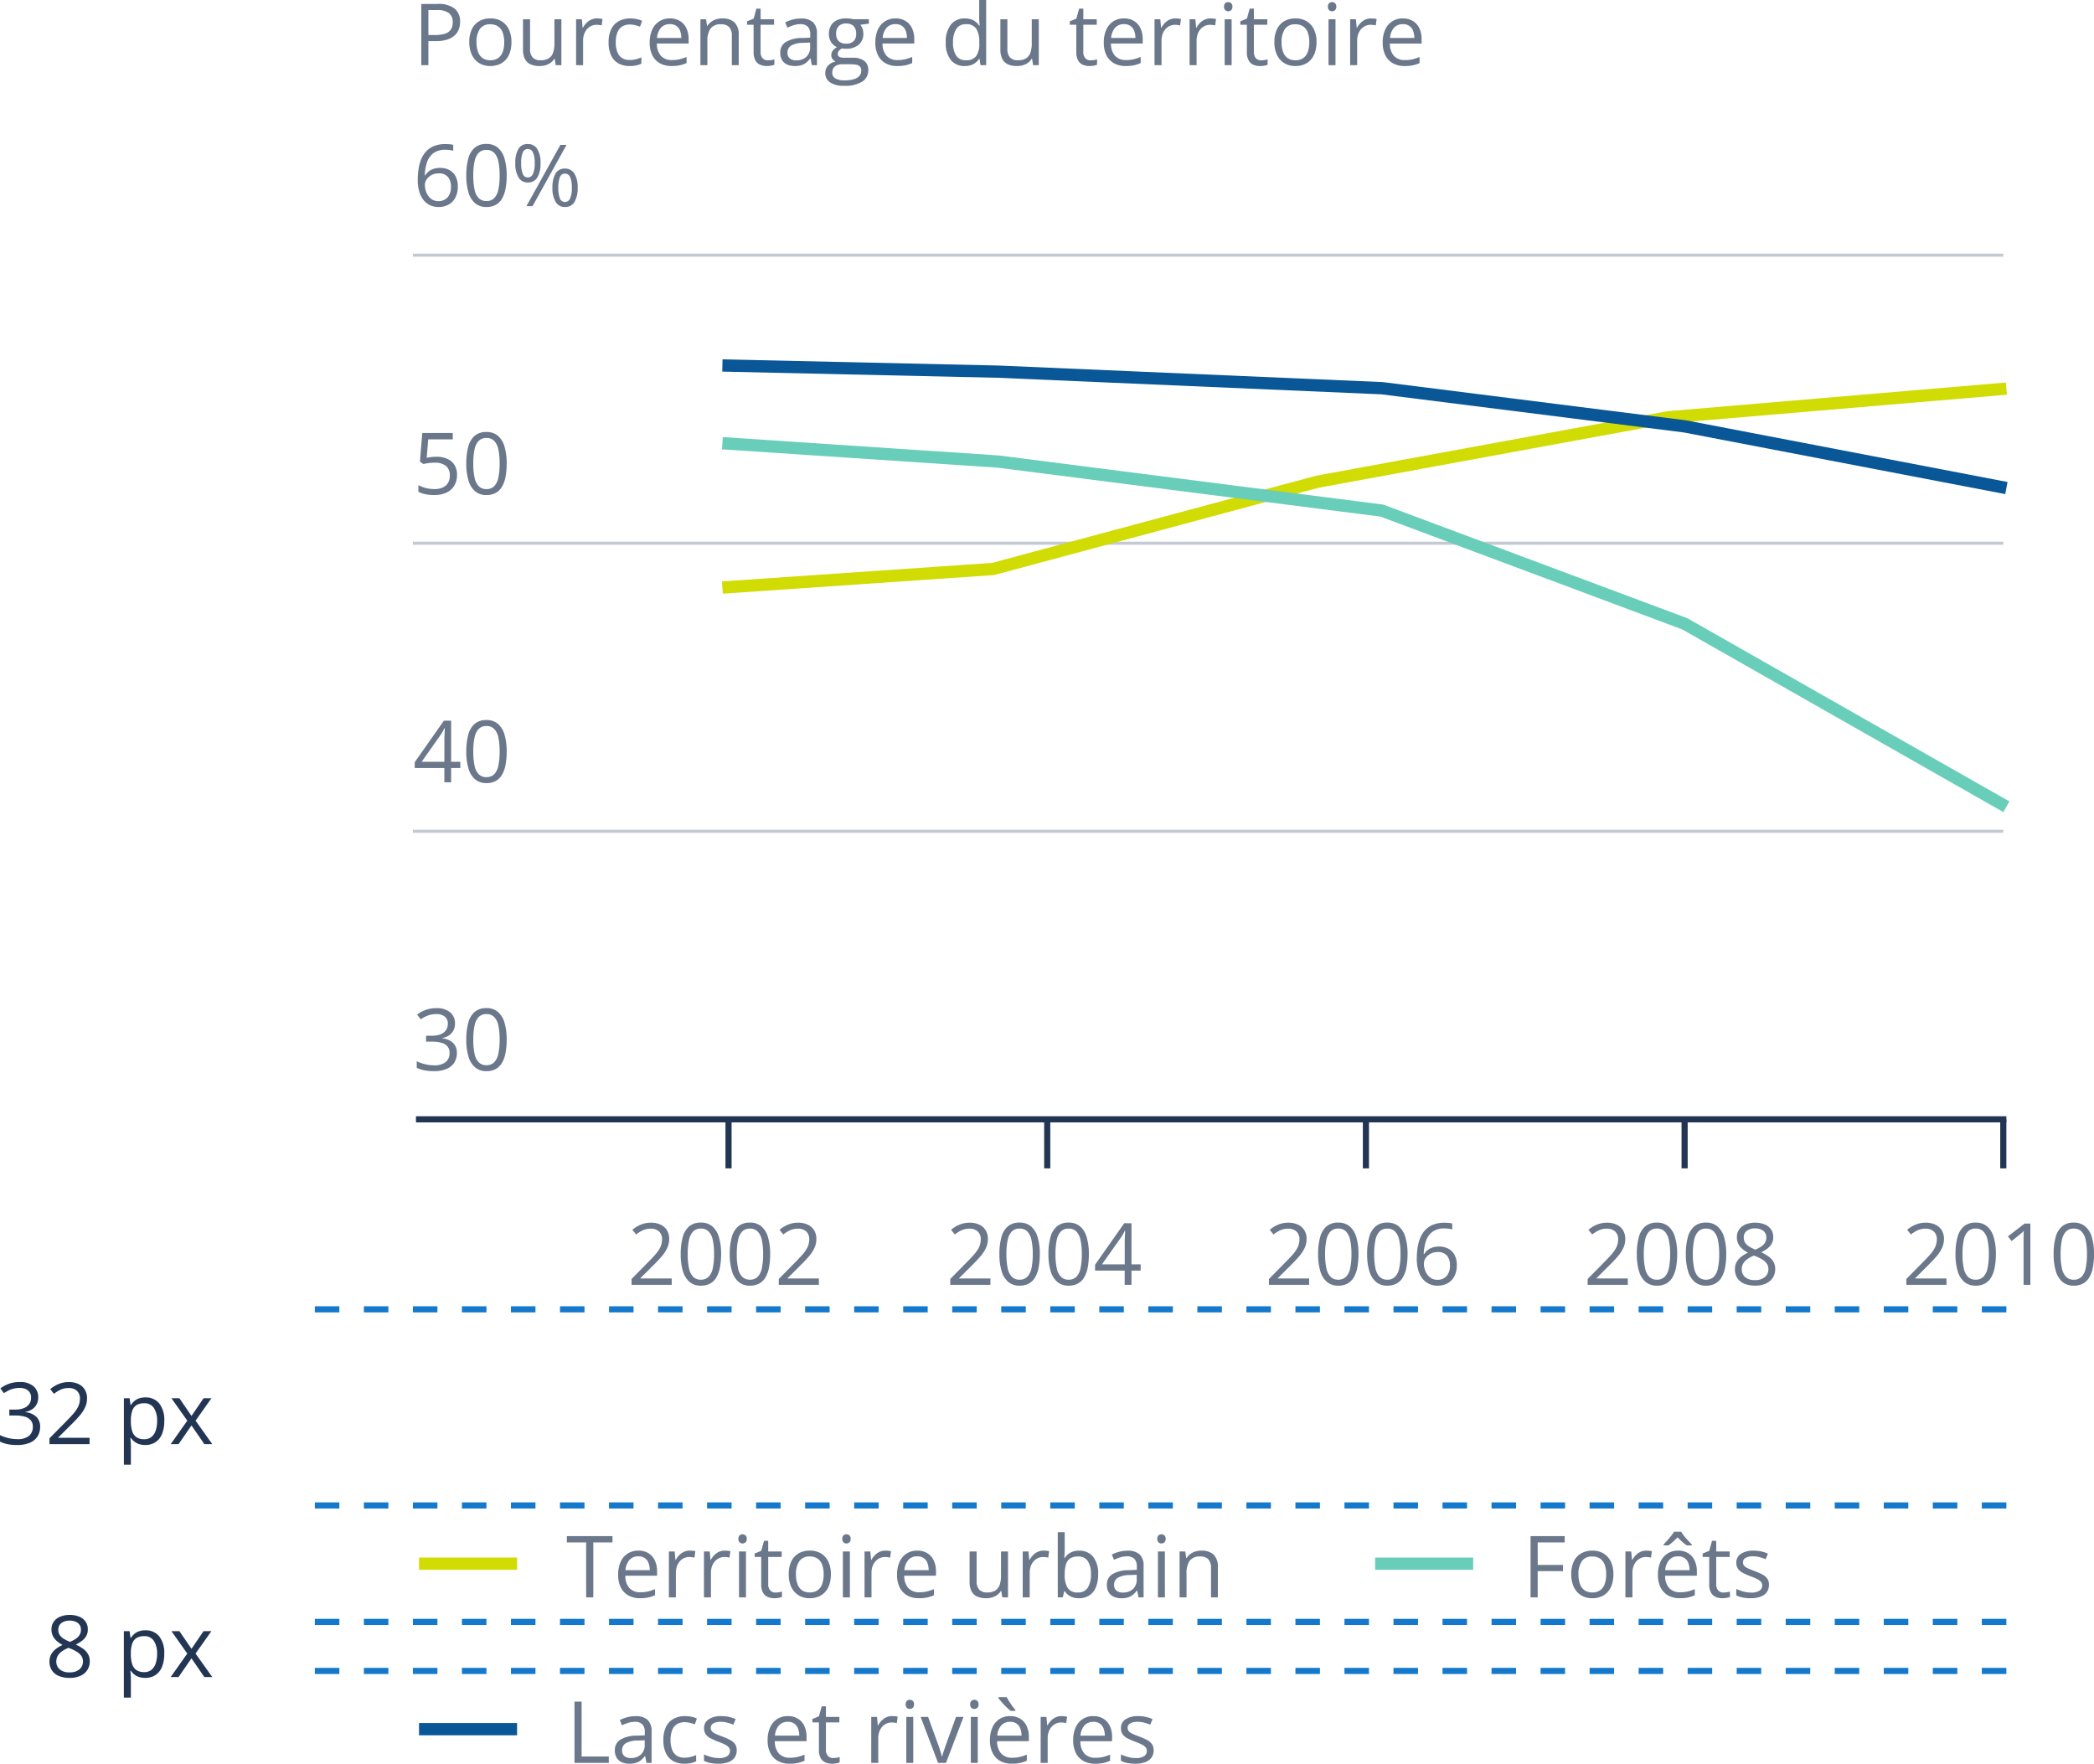 <?xml version="1.0" encoding="UTF-8"?>
<svg xmlns="http://www.w3.org/2000/svg" width="341.67" height="287.773" viewBox="0 0 341.67 287.773">
  <g id="Group_1897" data-name="Group 1897" transform="translate(-95.629 -3079.363)">
    <path id="Path_1509" data-name="Path 1509" d="M441.5,994.406H182v-.5H441.5Z" transform="translate(-19 2173.844)" fill="#c5cad2"></path>
    <path id="Path_1510" data-name="Path 1510" d="M441.5,994.406H182v-.5H441.5Z" transform="translate(-19 2220.844)" fill="#c5cad2"></path>
    <path id="Path_1516" data-name="Path 1516" d="M441.5,994.406H182v-.5H441.5Z" transform="translate(-19 2126.844)" fill="#c5cad2"></path>
    <path id="Path_1989" data-name="Path 1989" d="M3.849-6.111a4.21,4.21,0,0,1,1.771.345,2.643,2.643,0,0,1,1.166,1A2.928,2.928,0,0,1,7.2-3.172,3.375,3.375,0,0,1,6.754-1.4,2.918,2.918,0,0,1,5.476-.263a4.58,4.58,0,0,1-2,.4A7.248,7.248,0,0,1,2.03,0,3.6,3.6,0,0,1,.9-.41V-1.49a4.41,4.41,0,0,0,1.21.479,5.685,5.685,0,0,0,1.381.178,3.377,3.377,0,0,0,1.33-.243,1.918,1.918,0,0,0,.889-.738,2.269,2.269,0,0,0,.318-1.248A1.954,1.954,0,0,0,5.417-4.6a2.858,2.858,0,0,0-1.931-.543,6.983,6.983,0,0,0-.93.068,7.9,7.9,0,0,0-.834.15L1.148-5.3l.383-4.689H6.5v1.039h-4L2.249-5.94q.26-.055.67-.113A6.68,6.68,0,0,1,3.849-6.111Zm11.45,1.1a11.549,11.549,0,0,1-.185,2.174,4.979,4.979,0,0,1-.581,1.62A2.7,2.7,0,0,1,13.508-.208,3.1,3.1,0,0,1,12,.137a2.775,2.775,0,0,1-1.842-.608,3.629,3.629,0,0,1-1.087-1.76,9.416,9.416,0,0,1-.359-2.779,10.228,10.228,0,0,1,.325-2.751,3.5,3.5,0,0,1,1.049-1.771A2.847,2.847,0,0,1,12-10.151a2.8,2.8,0,0,1,1.859.612,3.618,3.618,0,0,1,1.087,1.764A9.446,9.446,0,0,1,15.3-5.011Zm-5.448,0a10.689,10.689,0,0,0,.212,2.324A2.745,2.745,0,0,0,10.75-1.3,1.715,1.715,0,0,0,12-.834a1.722,1.722,0,0,0,1.248-.458,2.743,2.743,0,0,0,.69-1.388,10.563,10.563,0,0,0,.215-2.331,10.526,10.526,0,0,0-.212-2.3,2.8,2.8,0,0,0-.684-1.395A1.707,1.707,0,0,0,12-9.174a1.707,1.707,0,0,0-1.258.468,2.783,2.783,0,0,0-.68,1.395A10.693,10.693,0,0,0,9.851-5.011Z" transform="translate(163 3160)" fill="#6b778a"></path>
    <path id="Path_1990" data-name="Path 1990" d="M7.738-2.317h-1.5V0H5.134V-2.317H.3v-.957l4.758-6.774H6.241v6.706h1.5Zm-2.6-1.025V-6.61q0-.376.007-.68t.021-.567q.014-.263.024-.5T5.2-8.832H5.147q-.13.273-.3.578a5.5,5.5,0,0,1-.338.543L1.429-3.343ZM15.3-5.011a11.549,11.549,0,0,1-.185,2.174,4.979,4.979,0,0,1-.581,1.62A2.7,2.7,0,0,1,13.508-.208,3.1,3.1,0,0,1,12,.137a2.775,2.775,0,0,1-1.842-.608,3.629,3.629,0,0,1-1.087-1.76,9.416,9.416,0,0,1-.359-2.779,10.228,10.228,0,0,1,.325-2.751,3.5,3.5,0,0,1,1.049-1.771A2.847,2.847,0,0,1,12-10.151a2.8,2.8,0,0,1,1.859.612,3.618,3.618,0,0,1,1.087,1.764A9.446,9.446,0,0,1,15.3-5.011Zm-5.448,0a10.689,10.689,0,0,0,.212,2.324A2.745,2.745,0,0,0,10.75-1.3,1.715,1.715,0,0,0,12-.834a1.722,1.722,0,0,0,1.248-.458,2.743,2.743,0,0,0,.69-1.388,10.563,10.563,0,0,0,.215-2.331,10.526,10.526,0,0,0-.212-2.3,2.8,2.8,0,0,0-.684-1.395A1.707,1.707,0,0,0,12-9.174a1.707,1.707,0,0,0-1.258.468,2.783,2.783,0,0,0-.68,1.395A10.693,10.693,0,0,0,9.851-5.011Z" transform="translate(163 3207)" fill="#6b778a"></path>
    <path id="Path_1991" data-name="Path 1991" d="M.793-4.272A12.127,12.127,0,0,1,.919-6.036a6.928,6.928,0,0,1,.427-1.6,4.24,4.24,0,0,1,.82-1.3,3.594,3.594,0,0,1,1.3-.878,4.907,4.907,0,0,1,1.863-.318q.308,0,.663.031a3.068,3.068,0,0,1,.588.1v.978A2.808,2.808,0,0,0,6-9.16,5.2,5.2,0,0,0,5.346-9.2a3.232,3.232,0,0,0-2,.554A3.069,3.069,0,0,0,2.3-7.147a7.565,7.565,0,0,0-.369,2.129H2a2.6,2.6,0,0,1,.54-.619,2.5,2.5,0,0,1,.8-.441,3.3,3.3,0,0,1,1.09-.164,3.146,3.146,0,0,1,1.528.355A2.456,2.456,0,0,1,6.969-4.854a3.463,3.463,0,0,1,.359,1.641,3.888,3.888,0,0,1-.383,1.784A2.735,2.735,0,0,1,5.855-.27,3.325,3.325,0,0,1,4.17.137a3.21,3.21,0,0,1-1.347-.28,2.965,2.965,0,0,1-1.07-.834,3.989,3.989,0,0,1-.708-1.377A6.55,6.55,0,0,1,.793-4.272ZM4.156-.82a1.951,1.951,0,0,0,1.49-.595,2.538,2.538,0,0,0,.561-1.8,2.3,2.3,0,0,0-.5-1.559,1.886,1.886,0,0,0-1.5-.574,2.392,2.392,0,0,0-1.189.284,2.2,2.2,0,0,0-.786.714,1.589,1.589,0,0,0-.28.875,3.312,3.312,0,0,0,.133.916,2.929,2.929,0,0,0,.407.861,2.1,2.1,0,0,0,.69.636A1.93,1.93,0,0,0,4.156-.82ZM15.3-5.011a11.549,11.549,0,0,1-.185,2.174,4.979,4.979,0,0,1-.581,1.62A2.7,2.7,0,0,1,13.508-.208,3.1,3.1,0,0,1,12,.137a2.775,2.775,0,0,1-1.842-.608,3.629,3.629,0,0,1-1.087-1.76,9.416,9.416,0,0,1-.359-2.779,10.228,10.228,0,0,1,.325-2.751,3.5,3.5,0,0,1,1.049-1.771A2.847,2.847,0,0,1,12-10.151a2.8,2.8,0,0,1,1.859.612,3.618,3.618,0,0,1,1.087,1.764A9.446,9.446,0,0,1,15.3-5.011Zm-5.448,0a10.689,10.689,0,0,0,.212,2.324A2.745,2.745,0,0,0,10.75-1.3,1.715,1.715,0,0,0,12-.834a1.722,1.722,0,0,0,1.248-.458,2.743,2.743,0,0,0,.69-1.388,10.563,10.563,0,0,0,.215-2.331,10.526,10.526,0,0,0-.212-2.3,2.8,2.8,0,0,0-.684-1.395A1.707,1.707,0,0,0,12-9.174a1.707,1.707,0,0,0-1.258.468,2.783,2.783,0,0,0-.68,1.395A10.693,10.693,0,0,0,9.851-5.011Zm8.887-5.127a1.737,1.737,0,0,1,1.555.817,4.232,4.232,0,0,1,.53,2.307,4.42,4.42,0,0,1-.513,2.321,1.72,1.72,0,0,1-1.572.831,1.677,1.677,0,0,1-1.507-.831,4.35,4.35,0,0,1-.523-2.321,4.442,4.442,0,0,1,.5-2.307A1.671,1.671,0,0,1,18.737-10.138Zm0,.813a.855.855,0,0,0-.813.578,4.423,4.423,0,0,0-.26,1.733,4.5,4.5,0,0,0,.26,1.743.856.856,0,0,0,.813.588.906.906,0,0,0,.854-.588,4.206,4.206,0,0,0,.28-1.743A4.18,4.18,0,0,0,19.6-8.743.9.9,0,0,0,18.737-9.324Zm6.33-.67L19.523,0h-1l5.544-9.994ZM24.8-6.132a1.739,1.739,0,0,1,1.552.817,4.21,4.21,0,0,1,.533,2.307,4.4,4.4,0,0,1-.513,2.314A1.72,1.72,0,0,1,24.8.137,1.675,1.675,0,0,1,23.29-.694a4.357,4.357,0,0,1-.52-2.314,4.467,4.467,0,0,1,.5-2.307A1.669,1.669,0,0,1,24.8-6.132Zm0,.82a.855.855,0,0,0-.813.574,4.4,4.4,0,0,0-.26,1.729,4.477,4.477,0,0,0,.26,1.74.856.856,0,0,0,.813.584.906.906,0,0,0,.854-.578,4.174,4.174,0,0,0,.28-1.747,4.155,4.155,0,0,0-.277-1.726A.9.9,0,0,0,24.8-5.312Z" transform="translate(163 3113)" fill="#6b778a"></path>
    <path id="Path_1511" data-name="Path 1511" d="M441.5,994.656H182v-1H441.5Z" transform="translate(-18.5 2267.844)" fill="#223654"></path>
    <path id="Path_1992" data-name="Path 1992" d="M6.87-7.663A2.457,2.457,0,0,1,6.61-6.5a2.173,2.173,0,0,1-.725.8,2.969,2.969,0,0,1-1.094.434v.055a2.924,2.924,0,0,1,1.788.766,2.216,2.216,0,0,1,.6,1.613,2.9,2.9,0,0,1-.407,1.538A2.708,2.708,0,0,1,5.527-.243,5.218,5.218,0,0,1,3.384.137,7.954,7.954,0,0,1,1.917.01,5.2,5.2,0,0,1,.629-.41V-1.477a6.378,6.378,0,0,0,1.354.482A6.1,6.1,0,0,0,3.4-.82a2.929,2.929,0,0,0,1.976-.543,1.892,1.892,0,0,0,.608-1.487A1.569,1.569,0,0,0,5.643-3.9a1.965,1.965,0,0,0-.971-.588,5.384,5.384,0,0,0-1.521-.188h-1v-.971h1a3.552,3.552,0,0,0,1.381-.239A1.916,1.916,0,0,0,5.4-6.559a1.776,1.776,0,0,0,.3-1.029A1.428,1.428,0,0,0,5.2-8.76a2.108,2.108,0,0,0-1.374-.414,4,4,0,0,0-.971.109,3.994,3.994,0,0,0-.82.3,7.368,7.368,0,0,0-.766.444L.69-9.1A5.341,5.341,0,0,1,2.023-9.83a4.866,4.866,0,0,1,1.784-.308,3.313,3.313,0,0,1,2.3.7A2.3,2.3,0,0,1,6.87-7.663ZM15.3-5.011a11.549,11.549,0,0,1-.185,2.174,4.979,4.979,0,0,1-.581,1.62A2.7,2.7,0,0,1,13.508-.208,3.1,3.1,0,0,1,12,.137a2.775,2.775,0,0,1-1.842-.608,3.629,3.629,0,0,1-1.087-1.76,9.416,9.416,0,0,1-.359-2.779,10.228,10.228,0,0,1,.325-2.751,3.5,3.5,0,0,1,1.049-1.771A2.847,2.847,0,0,1,12-10.151a2.8,2.8,0,0,1,1.859.612,3.618,3.618,0,0,1,1.087,1.764A9.446,9.446,0,0,1,15.3-5.011Zm-5.448,0a10.689,10.689,0,0,0,.212,2.324A2.745,2.745,0,0,0,10.75-1.3,1.715,1.715,0,0,0,12-.834a1.722,1.722,0,0,0,1.248-.458,2.743,2.743,0,0,0,.69-1.388,10.563,10.563,0,0,0,.215-2.331,10.526,10.526,0,0,0-.212-2.3,2.8,2.8,0,0,0-.684-1.395A1.707,1.707,0,0,0,12-9.174a1.707,1.707,0,0,0-1.258.468,2.783,2.783,0,0,0-.68,1.395A10.693,10.693,0,0,0,9.851-5.011Z" transform="translate(163 3254)" fill="#6b778a"></path>
    <path id="Path_1993" data-name="Path 1993" d="M-8.771,0h-6.549V-.95l2.673-2.714Q-11.9-4.416-11.392-5a5.07,5.07,0,0,0,.776-1.159,2.927,2.927,0,0,0,.267-1.254,1.644,1.644,0,0,0-.5-1.3,1.914,1.914,0,0,0-1.323-.448,3.1,3.1,0,0,0-1.271.246,5.536,5.536,0,0,0-1.135.7l-.608-.766a5.379,5.379,0,0,1,.865-.595,4.65,4.65,0,0,1,1-.41,4.226,4.226,0,0,1,1.145-.15,3.651,3.651,0,0,1,1.593.321A2.4,2.4,0,0,1-9.546-8.9a2.648,2.648,0,0,1,.366,1.415A3.467,3.467,0,0,1-9.5-6.012a5.932,5.932,0,0,1-.882,1.347Q-10.944-4-11.7-3.254l-2.174,2.167v.048h5.106Zm8.06-5.011A11.549,11.549,0,0,1-.9-2.837a4.979,4.979,0,0,1-.581,1.62A2.7,2.7,0,0,1-2.5-.208,3.1,3.1,0,0,1-4.013.137,2.775,2.775,0,0,1-5.855-.472a3.629,3.629,0,0,1-1.087-1.76A9.416,9.416,0,0,1-7.3-5.011a10.228,10.228,0,0,1,.325-2.751A3.5,3.5,0,0,1-5.927-9.533a2.847,2.847,0,0,1,1.914-.619,2.8,2.8,0,0,1,1.859.612A3.618,3.618,0,0,1-1.066-7.776,9.447,9.447,0,0,1-.711-5.011Zm-5.448,0a10.689,10.689,0,0,0,.212,2.324A2.745,2.745,0,0,0-5.26-1.3a1.715,1.715,0,0,0,1.248.461,1.722,1.722,0,0,0,1.248-.458,2.743,2.743,0,0,0,.69-1.388,10.563,10.563,0,0,0,.215-2.331,10.526,10.526,0,0,0-.212-2.3,2.8,2.8,0,0,0-.684-1.395,1.707,1.707,0,0,0-1.258-.468,1.707,1.707,0,0,0-1.258.468,2.783,2.783,0,0,0-.68,1.395A10.693,10.693,0,0,0-6.159-5.011ZM4.915,0H3.808V-7.082q0-.4,0-.694t.014-.533q.01-.243.031-.5a5.16,5.16,0,0,1-.4.373L3-8.053l-1.142.916-.595-.772L3.972-9.994h.943ZM15.3-5.011a11.549,11.549,0,0,1-.185,2.174,4.979,4.979,0,0,1-.581,1.62A2.7,2.7,0,0,1,13.508-.208,3.1,3.1,0,0,1,12,.137a2.775,2.775,0,0,1-1.842-.608,3.629,3.629,0,0,1-1.087-1.76,9.416,9.416,0,0,1-.359-2.779,10.228,10.228,0,0,1,.325-2.751,3.5,3.5,0,0,1,1.049-1.771A2.847,2.847,0,0,1,12-10.151a2.8,2.8,0,0,1,1.859.612,3.618,3.618,0,0,1,1.087,1.764A9.446,9.446,0,0,1,15.3-5.011Zm-5.448,0a10.689,10.689,0,0,0,.212,2.324A2.745,2.745,0,0,0,10.75-1.3,1.715,1.715,0,0,0,12-.834a1.722,1.722,0,0,0,1.248-.458,2.743,2.743,0,0,0,.69-1.388,10.563,10.563,0,0,0,.215-2.331,10.526,10.526,0,0,0-.212-2.3,2.8,2.8,0,0,0-.684-1.395A1.707,1.707,0,0,0,12-9.174a1.707,1.707,0,0,0-1.258.468,2.783,2.783,0,0,0-.68,1.395A10.693,10.693,0,0,0,9.851-5.011Z" transform="translate(422 3289)" fill="#6b778a"></path>
    <path id="Path_1517" data-name="Path 1517" d="M266,1670h-1v-8h1Z" transform="translate(157 1600)" fill="#223654"></path>
    <path id="Path_1994" data-name="Path 1994" d="M-8.771,0h-6.549V-.95l2.673-2.714Q-11.9-4.416-11.392-5a5.07,5.07,0,0,0,.776-1.159,2.927,2.927,0,0,0,.267-1.254,1.644,1.644,0,0,0-.5-1.3,1.914,1.914,0,0,0-1.323-.448,3.1,3.1,0,0,0-1.271.246,5.536,5.536,0,0,0-1.135.7l-.608-.766a5.379,5.379,0,0,1,.865-.595,4.65,4.65,0,0,1,1-.41,4.226,4.226,0,0,1,1.145-.15,3.651,3.651,0,0,1,1.593.321A2.4,2.4,0,0,1-9.546-8.9a2.648,2.648,0,0,1,.366,1.415A3.467,3.467,0,0,1-9.5-6.012a5.932,5.932,0,0,1-.882,1.347Q-10.944-4-11.7-3.254l-2.174,2.167v.048h5.106Zm8.06-5.011A11.549,11.549,0,0,1-.9-2.837a4.979,4.979,0,0,1-.581,1.62A2.7,2.7,0,0,1-2.5-.208,3.1,3.1,0,0,1-4.013.137,2.775,2.775,0,0,1-5.855-.472a3.629,3.629,0,0,1-1.087-1.76A9.416,9.416,0,0,1-7.3-5.011a10.228,10.228,0,0,1,.325-2.751A3.5,3.5,0,0,1-5.927-9.533a2.847,2.847,0,0,1,1.914-.619,2.8,2.8,0,0,1,1.859.612A3.618,3.618,0,0,1-1.066-7.776,9.447,9.447,0,0,1-.711-5.011Zm-5.448,0a10.689,10.689,0,0,0,.212,2.324A2.745,2.745,0,0,0-5.26-1.3a1.715,1.715,0,0,0,1.248.461,1.722,1.722,0,0,0,1.248-.458,2.743,2.743,0,0,0,.69-1.388,10.563,10.563,0,0,0,.215-2.331,10.526,10.526,0,0,0-.212-2.3,2.8,2.8,0,0,0-.684-1.395,1.707,1.707,0,0,0-1.258-.468,1.707,1.707,0,0,0-1.258.468,2.783,2.783,0,0,0-.68,1.395A10.693,10.693,0,0,0-6.159-5.011Zm13.453,0a11.549,11.549,0,0,1-.185,2.174,4.979,4.979,0,0,1-.581,1.62A2.7,2.7,0,0,1,5.5-.208,3.1,3.1,0,0,1,3.992.137,2.775,2.775,0,0,1,2.15-.472a3.629,3.629,0,0,1-1.087-1.76A9.416,9.416,0,0,1,.7-5.011a10.228,10.228,0,0,1,.325-2.751A3.5,3.5,0,0,1,2.078-9.533a2.847,2.847,0,0,1,1.914-.619,2.8,2.8,0,0,1,1.859.612A3.618,3.618,0,0,1,6.938-7.776,9.447,9.447,0,0,1,7.294-5.011Zm-5.448,0a10.689,10.689,0,0,0,.212,2.324A2.745,2.745,0,0,0,2.745-1.3a1.715,1.715,0,0,0,1.248.461A1.722,1.722,0,0,0,5.24-1.292,2.743,2.743,0,0,0,5.93-2.68a10.563,10.563,0,0,0,.215-2.331,10.526,10.526,0,0,0-.212-2.3A2.8,2.8,0,0,0,5.25-8.706a1.707,1.707,0,0,0-1.258-.468,1.707,1.707,0,0,0-1.258.468,2.783,2.783,0,0,0-.68,1.395A10.693,10.693,0,0,0,1.846-5.011ZM12-10.138a4.044,4.044,0,0,1,1.538.273,2.343,2.343,0,0,1,1.049.8,2.178,2.178,0,0,1,.379,1.3A2.084,2.084,0,0,1,14.7-6.7a2.683,2.683,0,0,1-.708.793,6.011,6.011,0,0,1-.984.6,6.969,6.969,0,0,1,1.159.663,2.92,2.92,0,0,1,.817.868,2.248,2.248,0,0,1,.3,1.183,2.563,2.563,0,0,1-.407,1.453,2.612,2.612,0,0,1-1.138.94,4.161,4.161,0,0,1-1.716.328,4.566,4.566,0,0,1-1.8-.318A2.443,2.443,0,0,1,9.1-1.1a2.6,2.6,0,0,1-.386-1.439A2.358,2.358,0,0,1,9-3.736a2.948,2.948,0,0,1,.779-.878,5.216,5.216,0,0,1,1.06-.622,5.544,5.544,0,0,1-.913-.622,2.663,2.663,0,0,1-.656-.817,2.338,2.338,0,0,1-.243-1.09,2.128,2.128,0,0,1,.386-1.289,2.409,2.409,0,0,1,1.06-.807A3.968,3.968,0,0,1,12-10.138ZM9.823-2.529a1.637,1.637,0,0,0,.54,1.261A2.347,2.347,0,0,0,12-.772a2.366,2.366,0,0,0,1.606-.5,1.646,1.646,0,0,0,.567-1.3,1.517,1.517,0,0,0-.26-.878,2.464,2.464,0,0,0-.738-.68,6.346,6.346,0,0,0-1.128-.547L11.8-4.765a5.263,5.263,0,0,0-1.07.578,2.333,2.333,0,0,0-.673.721A1.842,1.842,0,0,0,9.823-2.529Zm2.16-6.679a2.133,2.133,0,0,0-1.319.386,1.307,1.307,0,0,0-.513,1.111,1.5,1.5,0,0,0,.25.878,2.151,2.151,0,0,0,.68.615,7.3,7.3,0,0,0,.964.475,5.819,5.819,0,0,0,.923-.482A2.11,2.11,0,0,0,13.6-6.85a1.573,1.573,0,0,0,.232-.868,1.3,1.3,0,0,0-.509-1.107A2.18,2.18,0,0,0,11.983-9.208Z" transform="translate(370 3289)" fill="#6b778a"></path>
    <path id="Path_1512" data-name="Path 1512" d="M266,1670h-1v-8h1Z" transform="translate(105 1600)" fill="#223654"></path>
    <path id="Path_1995" data-name="Path 1995" d="M-8.771,0h-6.549V-.95l2.673-2.714Q-11.9-4.416-11.392-5a5.07,5.07,0,0,0,.776-1.159,2.927,2.927,0,0,0,.267-1.254,1.644,1.644,0,0,0-.5-1.3,1.914,1.914,0,0,0-1.323-.448,3.1,3.1,0,0,0-1.271.246,5.536,5.536,0,0,0-1.135.7l-.608-.766a5.379,5.379,0,0,1,.865-.595,4.65,4.65,0,0,1,1-.41,4.226,4.226,0,0,1,1.145-.15,3.651,3.651,0,0,1,1.593.321A2.4,2.4,0,0,1-9.546-8.9a2.648,2.648,0,0,1,.366,1.415A3.467,3.467,0,0,1-9.5-6.012a5.932,5.932,0,0,1-.882,1.347Q-10.944-4-11.7-3.254l-2.174,2.167v.048h5.106Zm8.06-5.011A11.549,11.549,0,0,1-.9-2.837a4.979,4.979,0,0,1-.581,1.62A2.7,2.7,0,0,1-2.5-.208,3.1,3.1,0,0,1-4.013.137,2.775,2.775,0,0,1-5.855-.472a3.629,3.629,0,0,1-1.087-1.76A9.416,9.416,0,0,1-7.3-5.011a10.228,10.228,0,0,1,.325-2.751A3.5,3.5,0,0,1-5.927-9.533a2.847,2.847,0,0,1,1.914-.619,2.8,2.8,0,0,1,1.859.612A3.618,3.618,0,0,1-1.066-7.776,9.447,9.447,0,0,1-.711-5.011Zm-5.448,0a10.689,10.689,0,0,0,.212,2.324A2.745,2.745,0,0,0-5.26-1.3a1.715,1.715,0,0,0,1.248.461,1.722,1.722,0,0,0,1.248-.458,2.743,2.743,0,0,0,.69-1.388,10.563,10.563,0,0,0,.215-2.331,10.526,10.526,0,0,0-.212-2.3,2.8,2.8,0,0,0-.684-1.395,1.707,1.707,0,0,0-1.258-.468,1.707,1.707,0,0,0-1.258.468,2.783,2.783,0,0,0-.68,1.395A10.693,10.693,0,0,0-6.159-5.011Zm13.453,0a11.549,11.549,0,0,1-.185,2.174,4.979,4.979,0,0,1-.581,1.62A2.7,2.7,0,0,1,5.5-.208,3.1,3.1,0,0,1,3.992.137,2.775,2.775,0,0,1,2.15-.472a3.629,3.629,0,0,1-1.087-1.76A9.416,9.416,0,0,1,.7-5.011a10.228,10.228,0,0,1,.325-2.751A3.5,3.5,0,0,1,2.078-9.533a2.847,2.847,0,0,1,1.914-.619,2.8,2.8,0,0,1,1.859.612A3.618,3.618,0,0,1,6.938-7.776,9.447,9.447,0,0,1,7.294-5.011Zm-5.448,0a10.689,10.689,0,0,0,.212,2.324A2.745,2.745,0,0,0,2.745-1.3a1.715,1.715,0,0,0,1.248.461A1.722,1.722,0,0,0,5.24-1.292,2.743,2.743,0,0,0,5.93-2.68a10.563,10.563,0,0,0,.215-2.331,10.526,10.526,0,0,0-.212-2.3A2.8,2.8,0,0,0,5.25-8.706a1.707,1.707,0,0,0-1.258-.468,1.707,1.707,0,0,0-1.258.468,2.783,2.783,0,0,0-.68,1.395A10.693,10.693,0,0,0,1.846-5.011ZM8.8-4.272a12.127,12.127,0,0,1,.126-1.764,6.928,6.928,0,0,1,.427-1.6,4.24,4.24,0,0,1,.82-1.3,3.594,3.594,0,0,1,1.3-.878,4.907,4.907,0,0,1,1.863-.318q.308,0,.663.031a3.068,3.068,0,0,1,.588.1v.978A2.808,2.808,0,0,0,14-9.16a5.2,5.2,0,0,0-.653-.041,3.232,3.232,0,0,0-2,.554,3.069,3.069,0,0,0-1.049,1.5,7.565,7.565,0,0,0-.369,2.129h.075a2.6,2.6,0,0,1,.54-.619,2.5,2.5,0,0,1,.8-.441,3.3,3.3,0,0,1,1.09-.164,3.146,3.146,0,0,1,1.528.355,2.456,2.456,0,0,1,1.012,1.032,3.463,3.463,0,0,1,.359,1.641,3.888,3.888,0,0,1-.383,1.784A2.735,2.735,0,0,1,13.86-.27a3.325,3.325,0,0,1-1.685.407,3.21,3.21,0,0,1-1.347-.28,2.965,2.965,0,0,1-1.07-.834,3.989,3.989,0,0,1-.708-1.377A6.55,6.55,0,0,1,8.8-4.272ZM12.161-.82a1.951,1.951,0,0,0,1.49-.595,2.538,2.538,0,0,0,.561-1.8,2.3,2.3,0,0,0-.5-1.559,1.886,1.886,0,0,0-1.5-.574,2.392,2.392,0,0,0-1.189.284,2.2,2.2,0,0,0-.786.714,1.589,1.589,0,0,0-.28.875,3.312,3.312,0,0,0,.133.916,2.929,2.929,0,0,0,.407.861,2.1,2.1,0,0,0,.69.636A1.93,1.93,0,0,0,12.161-.82Z" transform="translate(318 3289)" fill="#6b778a"></path>
    <path id="Path_1513" data-name="Path 1513" d="M266,1670h-1v-8h1Z" transform="translate(53 1600)" fill="#223654"></path>
    <path id="Path_1996" data-name="Path 1996" d="M-8.771,0h-6.549V-.95l2.673-2.714Q-11.9-4.416-11.392-5a5.07,5.07,0,0,0,.776-1.159,2.927,2.927,0,0,0,.267-1.254,1.644,1.644,0,0,0-.5-1.3,1.914,1.914,0,0,0-1.323-.448,3.1,3.1,0,0,0-1.271.246,5.536,5.536,0,0,0-1.135.7l-.608-.766a5.379,5.379,0,0,1,.865-.595,4.65,4.65,0,0,1,1-.41,4.226,4.226,0,0,1,1.145-.15,3.651,3.651,0,0,1,1.593.321A2.4,2.4,0,0,1-9.546-8.9a2.648,2.648,0,0,1,.366,1.415A3.467,3.467,0,0,1-9.5-6.012a5.932,5.932,0,0,1-.882,1.347Q-10.944-4-11.7-3.254l-2.174,2.167v.048h5.106Zm8.06-5.011A11.549,11.549,0,0,1-.9-2.837a4.979,4.979,0,0,1-.581,1.62A2.7,2.7,0,0,1-2.5-.208,3.1,3.1,0,0,1-4.013.137,2.775,2.775,0,0,1-5.855-.472a3.629,3.629,0,0,1-1.087-1.76A9.416,9.416,0,0,1-7.3-5.011a10.228,10.228,0,0,1,.325-2.751A3.5,3.5,0,0,1-5.927-9.533a2.847,2.847,0,0,1,1.914-.619,2.8,2.8,0,0,1,1.859.612A3.618,3.618,0,0,1-1.066-7.776,9.447,9.447,0,0,1-.711-5.011Zm-5.448,0a10.689,10.689,0,0,0,.212,2.324A2.745,2.745,0,0,0-5.26-1.3a1.715,1.715,0,0,0,1.248.461,1.722,1.722,0,0,0,1.248-.458,2.743,2.743,0,0,0,.69-1.388,10.563,10.563,0,0,0,.215-2.331,10.526,10.526,0,0,0-.212-2.3,2.8,2.8,0,0,0-.684-1.395,1.707,1.707,0,0,0-1.258-.468,1.707,1.707,0,0,0-1.258.468,2.783,2.783,0,0,0-.68,1.395A10.693,10.693,0,0,0-6.159-5.011Zm13.453,0a11.549,11.549,0,0,1-.185,2.174,4.979,4.979,0,0,1-.581,1.62A2.7,2.7,0,0,1,5.5-.208,3.1,3.1,0,0,1,3.992.137,2.775,2.775,0,0,1,2.15-.472a3.629,3.629,0,0,1-1.087-1.76A9.416,9.416,0,0,1,.7-5.011a10.228,10.228,0,0,1,.325-2.751A3.5,3.5,0,0,1,2.078-9.533a2.847,2.847,0,0,1,1.914-.619,2.8,2.8,0,0,1,1.859.612A3.618,3.618,0,0,1,6.938-7.776,9.447,9.447,0,0,1,7.294-5.011Zm-5.448,0a10.689,10.689,0,0,0,.212,2.324A2.745,2.745,0,0,0,2.745-1.3a1.715,1.715,0,0,0,1.248.461A1.722,1.722,0,0,0,5.24-1.292,2.743,2.743,0,0,0,5.93-2.68a10.563,10.563,0,0,0,.215-2.331,10.526,10.526,0,0,0-.212-2.3A2.8,2.8,0,0,0,5.25-8.706a1.707,1.707,0,0,0-1.258-.468,1.707,1.707,0,0,0-1.258.468,2.783,2.783,0,0,0-.68,1.395A10.693,10.693,0,0,0,1.846-5.011Zm13.9,2.693h-1.5V0H13.139V-2.317H8.306v-.957l4.758-6.774h1.183v6.706h1.5Zm-2.6-1.025V-6.61q0-.376.007-.68t.021-.567q.014-.263.024-.5t.017-.472h-.055q-.13.273-.3.578a5.5,5.5,0,0,1-.338.543L9.434-3.343Z" transform="translate(266 3289)" fill="#6b778a"></path>
    <path id="Path_1514" data-name="Path 1514" d="M266,1670h-1v-8h1Z" transform="translate(1 1600)" fill="#223654"></path>
    <path id="Path_1997" data-name="Path 1997" d="M-8.771,0h-6.549V-.95l2.673-2.714Q-11.9-4.416-11.392-5a5.07,5.07,0,0,0,.776-1.159,2.927,2.927,0,0,0,.267-1.254,1.644,1.644,0,0,0-.5-1.3,1.914,1.914,0,0,0-1.323-.448,3.1,3.1,0,0,0-1.271.246,5.536,5.536,0,0,0-1.135.7l-.608-.766a5.379,5.379,0,0,1,.865-.595,4.65,4.65,0,0,1,1-.41,4.226,4.226,0,0,1,1.145-.15,3.651,3.651,0,0,1,1.593.321A2.4,2.4,0,0,1-9.546-8.9a2.648,2.648,0,0,1,.366,1.415A3.467,3.467,0,0,1-9.5-6.012a5.932,5.932,0,0,1-.882,1.347Q-10.944-4-11.7-3.254l-2.174,2.167v.048h5.106Zm8.06-5.011A11.549,11.549,0,0,1-.9-2.837a4.979,4.979,0,0,1-.581,1.62A2.7,2.7,0,0,1-2.5-.208,3.1,3.1,0,0,1-4.013.137,2.775,2.775,0,0,1-5.855-.472a3.629,3.629,0,0,1-1.087-1.76A9.416,9.416,0,0,1-7.3-5.011a10.228,10.228,0,0,1,.325-2.751A3.5,3.5,0,0,1-5.927-9.533a2.847,2.847,0,0,1,1.914-.619,2.8,2.8,0,0,1,1.859.612A3.618,3.618,0,0,1-1.066-7.776,9.447,9.447,0,0,1-.711-5.011Zm-5.448,0a10.689,10.689,0,0,0,.212,2.324A2.745,2.745,0,0,0-5.26-1.3a1.715,1.715,0,0,0,1.248.461,1.722,1.722,0,0,0,1.248-.458,2.743,2.743,0,0,0,.69-1.388,10.563,10.563,0,0,0,.215-2.331,10.526,10.526,0,0,0-.212-2.3,2.8,2.8,0,0,0-.684-1.395,1.707,1.707,0,0,0-1.258-.468,1.707,1.707,0,0,0-1.258.468,2.783,2.783,0,0,0-.68,1.395A10.693,10.693,0,0,0-6.159-5.011Zm13.453,0a11.549,11.549,0,0,1-.185,2.174,4.979,4.979,0,0,1-.581,1.62A2.7,2.7,0,0,1,5.5-.208,3.1,3.1,0,0,1,3.992.137,2.775,2.775,0,0,1,2.15-.472a3.629,3.629,0,0,1-1.087-1.76A9.416,9.416,0,0,1,.7-5.011a10.228,10.228,0,0,1,.325-2.751A3.5,3.5,0,0,1,2.078-9.533a2.847,2.847,0,0,1,1.914-.619,2.8,2.8,0,0,1,1.859.612A3.618,3.618,0,0,1,6.938-7.776,9.447,9.447,0,0,1,7.294-5.011Zm-5.448,0a10.689,10.689,0,0,0,.212,2.324A2.745,2.745,0,0,0,2.745-1.3a1.715,1.715,0,0,0,1.248.461A1.722,1.722,0,0,0,5.24-1.292,2.743,2.743,0,0,0,5.93-2.68a10.563,10.563,0,0,0,.215-2.331,10.526,10.526,0,0,0-.212-2.3A2.8,2.8,0,0,0,5.25-8.706a1.707,1.707,0,0,0-1.258-.468,1.707,1.707,0,0,0-1.258.468,2.783,2.783,0,0,0-.68,1.395A10.693,10.693,0,0,0,1.846-5.011ZM15.244,0H8.7V-.95l2.673-2.714q.745-.752,1.254-1.34A5.07,5.07,0,0,0,13.4-6.163a2.927,2.927,0,0,0,.267-1.254,1.644,1.644,0,0,0-.5-1.3A1.914,1.914,0,0,0,11.84-9.16a3.1,3.1,0,0,0-1.271.246,5.536,5.536,0,0,0-1.135.7l-.608-.766a5.379,5.379,0,0,1,.865-.595,4.65,4.65,0,0,1,1-.41,4.226,4.226,0,0,1,1.145-.15,3.651,3.651,0,0,1,1.593.321,2.4,2.4,0,0,1,1.036.916,2.648,2.648,0,0,1,.366,1.415,3.467,3.467,0,0,1-.314,1.473,5.932,5.932,0,0,1-.882,1.347Q13.07-4,12.312-3.254L10.138-1.087v.048h5.106Z" transform="translate(214 3289)" fill="#6b778a"></path>
    <path id="Path_1998" data-name="Path 1998" d="M3.979-9.994a4.332,4.332,0,0,1,2.827.755A2.678,2.678,0,0,1,7.7-7.075a3.489,3.489,0,0,1-.208,1.207,2.567,2.567,0,0,1-.673,1A3.255,3.255,0,0,1,5.6-4.18a5.949,5.949,0,0,1-1.849.25H2.529V0H1.367V-9.994ZM3.869-9H2.529v4.074H3.616a5.3,5.3,0,0,0,1.6-.205,1.789,1.789,0,0,0,.96-.667,2.109,2.109,0,0,0,.321-1.227,1.757,1.757,0,0,0-.636-1.487A3.267,3.267,0,0,0,3.869-9ZM16.078-3.76a5.245,5.245,0,0,1-.239,1.647,3.374,3.374,0,0,1-.69,1.224,2.977,2.977,0,0,1-1.09.762,3.768,3.768,0,0,1-1.446.263,3.517,3.517,0,0,1-1.377-.263,3.037,3.037,0,0,1-1.08-.762,3.466,3.466,0,0,1-.7-1.224A5.046,5.046,0,0,1,9.2-3.76a4.791,4.791,0,0,1,.417-2.1,2.989,2.989,0,0,1,1.193-1.319,3.594,3.594,0,0,1,1.849-.455,3.44,3.44,0,0,1,1.794.458,3.086,3.086,0,0,1,1.2,1.323A4.676,4.676,0,0,1,16.078-3.76Zm-5.7,0a4.615,4.615,0,0,0,.239,1.565,2.111,2.111,0,0,0,.738,1.025,2.134,2.134,0,0,0,1.285.362,2.137,2.137,0,0,0,1.282-.362,2.1,2.1,0,0,0,.742-1.025A4.615,4.615,0,0,0,14.9-3.76a4.5,4.5,0,0,0-.239-1.548,2.073,2.073,0,0,0-.738-1.008,2.176,2.176,0,0,0-1.292-.355A1.948,1.948,0,0,0,10.92-5.9,3.669,3.669,0,0,0,10.377-3.76Zm13.85-3.732V0H23.3l-.164-1.053h-.062a2.177,2.177,0,0,1-.6.656,2.673,2.673,0,0,1-.831.4,3.518,3.518,0,0,1-.981.133,3.448,3.448,0,0,1-1.49-.287,1.915,1.915,0,0,1-.906-.889,3.421,3.421,0,0,1-.3-1.545V-7.492h1.148v4.826a2.008,2.008,0,0,0,.424,1.4,1.671,1.671,0,0,0,1.292.461,2.459,2.459,0,0,0,1.33-.314,1.756,1.756,0,0,0,.714-.926,4.488,4.488,0,0,0,.219-1.5V-7.492Zm5.8-.137q.226,0,.472.024a3.913,3.913,0,0,1,.438.065L30.8-6.487a3.151,3.151,0,0,0-.41-.075,3.532,3.532,0,0,0-.424-.027,2.039,2.039,0,0,0-.851.181,2.076,2.076,0,0,0-.7.52,2.464,2.464,0,0,0-.472.813,3.1,3.1,0,0,0-.171,1.056V0H26.626V-7.492h.943l.123,1.381h.048a3.757,3.757,0,0,1,.561-.762,2.538,2.538,0,0,1,.762-.55A2.236,2.236,0,0,1,30.03-7.629ZM35.349.137A3.7,3.7,0,0,1,33.564-.28a2.858,2.858,0,0,1-1.2-1.271,4.767,4.767,0,0,1-.431-2.153,4.769,4.769,0,0,1,.455-2.225A2.941,2.941,0,0,1,33.64-7.212a3.875,3.875,0,0,1,1.818-.417,5.125,5.125,0,0,1,1.083.113,3.562,3.562,0,0,1,.858.284l-.342.95a5.922,5.922,0,0,0-.79-.246,3.54,3.54,0,0,0-.837-.109,2.334,2.334,0,0,0-1.3.335,2.012,2.012,0,0,0-.772.984,4.374,4.374,0,0,0-.256,1.6,4.293,4.293,0,0,0,.25,1.552,2.042,2.042,0,0,0,.745.981,2.151,2.151,0,0,0,1.241.338,4.2,4.2,0,0,0,1.073-.126,5.945,5.945,0,0,0,.868-.3V-.26a3.523,3.523,0,0,1-.837.294A5.118,5.118,0,0,1,35.349.137Zm6.59-7.766a3.052,3.052,0,0,1,1.641.424,2.748,2.748,0,0,1,1.046,1.186,4.107,4.107,0,0,1,.362,1.781v.7H39.813a2.938,2.938,0,0,0,.656,2.01,2.313,2.313,0,0,0,1.791.69,5.473,5.473,0,0,0,1.258-.13,6.936,6.936,0,0,0,1.135-.383v1a5.541,5.541,0,0,1-1.125.369,6.519,6.519,0,0,1-1.316.116A3.853,3.853,0,0,1,40.329-.3a3.033,3.033,0,0,1-1.248-1.3,4.492,4.492,0,0,1-.444-2.092,4.981,4.981,0,0,1,.407-2.1A3.13,3.13,0,0,1,40.192-7.15,3.15,3.15,0,0,1,41.938-7.629Zm-.014.93a1.861,1.861,0,0,0-1.449.595,2.8,2.8,0,0,0-.643,1.661H43.8a3.281,3.281,0,0,0-.208-1.179,1.693,1.693,0,0,0-.612-.793A1.811,1.811,0,0,0,41.925-6.7Zm8.538-.93a2.814,2.814,0,0,1,2.017.653,2.789,2.789,0,0,1,.684,2.1V0H52.042V-4.806a2.01,2.01,0,0,0-.427-1.4,1.694,1.694,0,0,0-1.309-.465,2.01,2.01,0,0,0-1.75.7,3.478,3.478,0,0,0-.506,2.044V0H46.915V-7.492h.916L48-6.412h.062a2.27,2.27,0,0,1,.608-.667,2.754,2.754,0,0,1,.827-.41A3.276,3.276,0,0,1,50.463-7.629ZM57.921-.793A3.571,3.571,0,0,0,58.5-.841a2.628,2.628,0,0,0,.479-.116v.882a2.4,2.4,0,0,1-.55.15,3.987,3.987,0,0,1-.687.062,2.709,2.709,0,0,1-1.08-.208,1.636,1.636,0,0,1-.776-.708A2.754,2.754,0,0,1,55.59-2.16V-6.6H54.523v-.554L55.6-7.6l.451-1.627h.684v1.736h2.194V-6.6H56.731v4.409a1.5,1.5,0,0,0,.325,1.053A1.125,1.125,0,0,0,57.921-.793Zm5.373-6.822a2.845,2.845,0,0,1,1.989.6,2.508,2.508,0,0,1,.649,1.921V0h-.827l-.219-1.107h-.055a4.042,4.042,0,0,1-.656.687,2.36,2.36,0,0,1-.79.417,3.713,3.713,0,0,1-1.1.14A2.919,2.919,0,0,1,61.076-.1a1.87,1.87,0,0,1-.834-.725,2.28,2.28,0,0,1-.3-1.23,1.956,1.956,0,0,1,.889-1.723,5.166,5.166,0,0,1,2.707-.656l1.292-.055v-.458a1.812,1.812,0,0,0-.417-1.36,1.657,1.657,0,0,0-1.176-.39,3.651,3.651,0,0,0-1.121.171,7.671,7.671,0,0,0-1.012.4l-.349-.861a6.247,6.247,0,0,1,1.162-.444A5.077,5.077,0,0,1,63.294-7.615Zm1.518,3.924-1.142.048a3.851,3.851,0,0,0-1.976.458,1.313,1.313,0,0,0-.574,1.142,1.136,1.136,0,0,0,.39.95,1.619,1.619,0,0,0,1.032.308,2.4,2.4,0,0,0,1.634-.554A2.085,2.085,0,0,0,64.812-3Zm5.551,7.055a3.991,3.991,0,0,1-2.276-.55,1.766,1.766,0,0,1-.8-1.542,1.739,1.739,0,0,1,.448-1.2,2.212,2.212,0,0,1,1.241-.663,1.335,1.335,0,0,1-.5-.41,1.009,1.009,0,0,1-.208-.629,1.184,1.184,0,0,1,.229-.721,2.417,2.417,0,0,1,.7-.6,2.023,2.023,0,0,1-.954-.81,2.411,2.411,0,0,1-.366-1.33,2.676,2.676,0,0,1,.335-1.377,2.167,2.167,0,0,1,.971-.872,3.574,3.574,0,0,1,1.538-.3q.2,0,.4.017t.386.048a2.642,2.642,0,0,1,.321.072H74.4v.731L73.015-6.6a2.38,2.38,0,0,1,.342.643,2.425,2.425,0,0,1,.137.834,2.239,2.239,0,0,1-.759,1.781,3.071,3.071,0,0,1-2.085.66,3.905,3.905,0,0,1-.643-.055,1.619,1.619,0,0,0-.509.41.826.826,0,0,0-.174.52.464.464,0,0,0,.133.349.8.8,0,0,0,.386.188,2.754,2.754,0,0,0,.608.058h1.319A2.982,2.982,0,0,1,73.647-.7,1.789,1.789,0,0,1,74.3.793,2.144,2.144,0,0,1,73.288,2.7,5.348,5.348,0,0,1,70.362,3.363Zm.034-.889a5.338,5.338,0,0,0,1.542-.188,1.924,1.924,0,0,0,.916-.54,1.239,1.239,0,0,0,.3-.837.991.991,0,0,0-.205-.68,1.055,1.055,0,0,0-.6-.308,5.088,5.088,0,0,0-.971-.079h-1.3A2.274,2.274,0,0,0,69.2,0a1.241,1.241,0,0,0-.578.465,1.368,1.368,0,0,0-.2.766,1.025,1.025,0,0,0,.513.926A2.789,2.789,0,0,0,70.4,2.475Zm.294-5.988a1.661,1.661,0,0,0,1.224-.41,1.621,1.621,0,0,0,.41-1.2,1.722,1.722,0,0,0-.417-1.261,1.66,1.66,0,0,0-1.23-.42,1.593,1.593,0,0,0-1.2.434,1.752,1.752,0,0,0-.42,1.268,1.561,1.561,0,0,0,.424,1.176A1.67,1.67,0,0,0,70.69-3.514Zm8.066-4.115a3.052,3.052,0,0,1,1.641.424,2.748,2.748,0,0,1,1.046,1.186,4.107,4.107,0,0,1,.362,1.781v.7H76.631a2.938,2.938,0,0,0,.656,2.01,2.313,2.313,0,0,0,1.791.69,5.473,5.473,0,0,0,1.258-.13,6.936,6.936,0,0,0,1.135-.383v1a5.541,5.541,0,0,1-1.125.369A6.519,6.519,0,0,1,79.03.137,3.853,3.853,0,0,1,77.147-.3,3.033,3.033,0,0,1,75.9-1.6a4.492,4.492,0,0,1-.444-2.092,4.981,4.981,0,0,1,.407-2.1A3.13,3.13,0,0,1,77.01-7.15,3.151,3.151,0,0,1,78.757-7.629Zm-.014.93a1.861,1.861,0,0,0-1.449.595,2.8,2.8,0,0,0-.643,1.661h3.965a3.281,3.281,0,0,0-.208-1.179,1.693,1.693,0,0,0-.612-.793A1.811,1.811,0,0,0,78.743-6.7ZM90.036.137a2.811,2.811,0,0,1-2.252-.971,4.336,4.336,0,0,1-.831-2.885A4.38,4.38,0,0,1,87.8-6.641a2.824,2.824,0,0,1,2.256-.988,3.114,3.114,0,0,1,1.039.157,2.524,2.524,0,0,1,.766.42,2.63,2.63,0,0,1,.54.6h.082q-.027-.212-.055-.581t-.027-.6v-3h1.135V0H92.62l-.171-1.066H92.4a2.641,2.641,0,0,1-.537.608,2.493,2.493,0,0,1-.772.434A3.129,3.129,0,0,1,90.036.137Zm.178-.943a1.968,1.968,0,0,0,1.7-.684,3.429,3.429,0,0,0,.5-2.03v-.205A4.184,4.184,0,0,0,91.94-5.92a1.867,1.867,0,0,0-1.726-.766,1.739,1.739,0,0,0-1.565.8,4,4,0,0,0-.52,2.191,3.744,3.744,0,0,0,.516,2.133A1.774,1.774,0,0,0,90.214-.807Zm11.908-6.686V0h-.93l-.164-1.053h-.062a2.177,2.177,0,0,1-.6.656,2.673,2.673,0,0,1-.831.4,3.519,3.519,0,0,1-.981.133,3.448,3.448,0,0,1-1.49-.287,1.915,1.915,0,0,1-.906-.889,3.421,3.421,0,0,1-.3-1.545V-7.492H97v4.826a2.008,2.008,0,0,0,.424,1.4,1.671,1.671,0,0,0,1.292.461,2.459,2.459,0,0,0,1.33-.314,1.756,1.756,0,0,0,.714-.926,4.488,4.488,0,0,0,.219-1.5V-7.492Zm8.456,6.7a3.571,3.571,0,0,0,.574-.048,2.628,2.628,0,0,0,.479-.116v.882a2.4,2.4,0,0,1-.55.15,3.988,3.988,0,0,1-.687.062,2.709,2.709,0,0,1-1.08-.208,1.636,1.636,0,0,1-.776-.708,2.754,2.754,0,0,1-.291-1.381V-6.6h-1.066v-.554l1.073-.444.451-1.627h.684v1.736h2.194V-6.6h-2.194v4.409a1.5,1.5,0,0,0,.325,1.053A1.125,1.125,0,0,0,110.578-.793Zm5.455-6.836a3.052,3.052,0,0,1,1.641.424,2.748,2.748,0,0,1,1.046,1.186,4.107,4.107,0,0,1,.362,1.781v.7h-5.175a2.938,2.938,0,0,0,.656,2.01,2.313,2.313,0,0,0,1.791.69,5.473,5.473,0,0,0,1.258-.13,6.936,6.936,0,0,0,1.135-.383v1a5.541,5.541,0,0,1-1.125.369,6.519,6.519,0,0,1-1.316.116A3.853,3.853,0,0,1,114.423-.3a3.033,3.033,0,0,1-1.248-1.3,4.492,4.492,0,0,1-.444-2.092,4.981,4.981,0,0,1,.407-2.1,3.13,3.13,0,0,1,1.148-1.364A3.151,3.151,0,0,1,116.033-7.629Zm-.014.93a1.861,1.861,0,0,0-1.449.595,2.8,2.8,0,0,0-.643,1.661h3.965a3.281,3.281,0,0,0-.208-1.179,1.693,1.693,0,0,0-.612-.793A1.811,1.811,0,0,0,116.02-6.7Zm8.395-.93q.226,0,.472.024a3.913,3.913,0,0,1,.438.065l-.144,1.053a3.151,3.151,0,0,0-.41-.075,3.532,3.532,0,0,0-.424-.027,2.039,2.039,0,0,0-.851.181,2.076,2.076,0,0,0-.7.52,2.464,2.464,0,0,0-.472.813,3.1,3.1,0,0,0-.171,1.056V0H121.01V-7.492h.943l.123,1.381h.048a3.756,3.756,0,0,1,.561-.762,2.538,2.538,0,0,1,.762-.55A2.236,2.236,0,0,1,124.414-7.629Zm5.722,0q.226,0,.472.024a3.913,3.913,0,0,1,.438.065L130.9-6.487a3.151,3.151,0,0,0-.41-.075,3.532,3.532,0,0,0-.424-.027,2.039,2.039,0,0,0-.851.181,2.076,2.076,0,0,0-.7.52,2.464,2.464,0,0,0-.472.813,3.1,3.1,0,0,0-.171,1.056V0h-1.142V-7.492h.943l.123,1.381h.048a3.757,3.757,0,0,1,.561-.762,2.538,2.538,0,0,1,.762-.55A2.236,2.236,0,0,1,130.136-7.629Zm3.452.137V0h-1.135V-7.492Zm-.554-2.8a.7.7,0,0,1,.482.181.721.721,0,0,1,.2.564.723.723,0,0,1-.2.561.689.689,0,0,1-.482.185.683.683,0,0,1-.489-.185.738.738,0,0,1-.195-.561.736.736,0,0,1,.195-.564A.69.69,0,0,1,133.034-10.295Zm5.373,9.5a3.571,3.571,0,0,0,.574-.048,2.628,2.628,0,0,0,.479-.116v.882a2.4,2.4,0,0,1-.55.15,3.987,3.987,0,0,1-.687.062,2.709,2.709,0,0,1-1.08-.208,1.636,1.636,0,0,1-.776-.708,2.754,2.754,0,0,1-.291-1.381V-6.6H135.01v-.554l1.073-.444.451-1.627h.684v1.736h2.194V-6.6h-2.194v4.409a1.5,1.5,0,0,0,.325,1.053A1.125,1.125,0,0,0,138.407-.793Zm9.03-2.967a5.245,5.245,0,0,1-.239,1.647,3.374,3.374,0,0,1-.69,1.224,2.977,2.977,0,0,1-1.09.762,3.768,3.768,0,0,1-1.446.263,3.517,3.517,0,0,1-1.377-.263,3.037,3.037,0,0,1-1.08-.762,3.466,3.466,0,0,1-.7-1.224,5.046,5.046,0,0,1-.25-1.647,4.791,4.791,0,0,1,.417-2.1,2.989,2.989,0,0,1,1.193-1.319,3.594,3.594,0,0,1,1.849-.455,3.44,3.44,0,0,1,1.794.458,3.086,3.086,0,0,1,1.2,1.323A4.675,4.675,0,0,1,147.438-3.76Zm-5.7,0a4.615,4.615,0,0,0,.239,1.565,2.111,2.111,0,0,0,.738,1.025A2.134,2.134,0,0,0,144-.807a2.137,2.137,0,0,0,1.282-.362,2.1,2.1,0,0,0,.742-1.025,4.615,4.615,0,0,0,.239-1.565,4.5,4.5,0,0,0-.239-1.548,2.073,2.073,0,0,0-.738-1.008,2.177,2.177,0,0,0-1.292-.355,1.948,1.948,0,0,0-1.712.772A3.669,3.669,0,0,0,141.736-3.76Zm8.8-3.732V0H149.4V-7.492Zm-.554-2.8a.7.7,0,0,1,.482.181.721.721,0,0,1,.2.564.723.723,0,0,1-.2.561.689.689,0,0,1-.482.185.683.683,0,0,1-.489-.185.738.738,0,0,1-.195-.561.736.736,0,0,1,.195-.564A.69.69,0,0,1,149.98-10.295Zm6.357,2.666q.226,0,.472.024a3.913,3.913,0,0,1,.438.065L157.1-6.487a3.151,3.151,0,0,0-.41-.075,3.532,3.532,0,0,0-.424-.027,2.039,2.039,0,0,0-.851.181,2.076,2.076,0,0,0-.7.52,2.464,2.464,0,0,0-.472.813,3.1,3.1,0,0,0-.171,1.056V0h-1.142V-7.492h.943L154-6.111h.048a3.757,3.757,0,0,1,.561-.762,2.538,2.538,0,0,1,.762-.55A2.236,2.236,0,0,1,156.338-7.629Zm5.2,0a3.052,3.052,0,0,1,1.641.424,2.748,2.748,0,0,1,1.046,1.186,4.107,4.107,0,0,1,.362,1.781v.7h-5.175a2.938,2.938,0,0,0,.656,2.01,2.313,2.313,0,0,0,1.791.69,5.473,5.473,0,0,0,1.258-.13,6.936,6.936,0,0,0,1.135-.383v1a5.541,5.541,0,0,1-1.125.369,6.519,6.519,0,0,1-1.316.116A3.853,3.853,0,0,1,159.93-.3a3.033,3.033,0,0,1-1.248-1.3,4.492,4.492,0,0,1-.444-2.092,4.981,4.981,0,0,1,.407-2.1,3.13,3.13,0,0,1,1.148-1.364A3.15,3.15,0,0,1,161.54-7.629Zm-.014.93a1.861,1.861,0,0,0-1.449.595,2.8,2.8,0,0,0-.643,1.661H163.4a3.281,3.281,0,0,0-.208-1.179,1.693,1.693,0,0,0-.612-.793A1.811,1.811,0,0,0,161.526-6.7Z" transform="translate(163 3090)" fill="#6b778a"></path>
    <path id="Path_1515" data-name="Path 1515" d="M266,1670h-1v-8h1Z" transform="translate(-51 1600)" fill="#223654"></path>
    <path id="Path_1999" data-name="Path 1999" d="M4.437,0H3.268V-8.969H.123V-9.994H7.567v1.025H4.437Zm7.355-7.629a3.052,3.052,0,0,1,1.641.424,2.748,2.748,0,0,1,1.046,1.186,4.107,4.107,0,0,1,.362,1.781v.7H9.666a2.938,2.938,0,0,0,.656,2.01,2.313,2.313,0,0,0,1.791.69,5.473,5.473,0,0,0,1.258-.13,6.936,6.936,0,0,0,1.135-.383v1a5.541,5.541,0,0,1-1.125.369,6.519,6.519,0,0,1-1.316.116A3.853,3.853,0,0,1,10.182-.3,3.033,3.033,0,0,1,8.935-1.6,4.492,4.492,0,0,1,8.49-3.691a4.981,4.981,0,0,1,.407-2.1A3.13,3.13,0,0,1,10.045-7.15,3.15,3.15,0,0,1,11.792-7.629Zm-.014.93a1.861,1.861,0,0,0-1.449.595,2.8,2.8,0,0,0-.643,1.661h3.965a3.281,3.281,0,0,0-.208-1.179,1.693,1.693,0,0,0-.612-.793A1.811,1.811,0,0,0,11.778-6.7Zm8.395-.93q.226,0,.472.024a3.913,3.913,0,0,1,.438.065l-.144,1.053a3.151,3.151,0,0,0-.41-.075A3.532,3.532,0,0,0,20.1-6.59a2.039,2.039,0,0,0-.851.181,2.076,2.076,0,0,0-.7.52,2.464,2.464,0,0,0-.472.813A3.1,3.1,0,0,0,17.91-4.02V0H16.769V-7.492h.943l.123,1.381h.048a3.757,3.757,0,0,1,.561-.762,2.538,2.538,0,0,1,.762-.55A2.236,2.236,0,0,1,20.173-7.629Zm5.722,0q.226,0,.472.024a3.913,3.913,0,0,1,.438.065L26.66-6.487a3.151,3.151,0,0,0-.41-.075,3.532,3.532,0,0,0-.424-.027,2.039,2.039,0,0,0-.851.181,2.076,2.076,0,0,0-.7.52,2.464,2.464,0,0,0-.472.813,3.1,3.1,0,0,0-.171,1.056V0H22.49V-7.492h.943l.123,1.381H23.6a3.757,3.757,0,0,1,.561-.762,2.538,2.538,0,0,1,.762-.55A2.236,2.236,0,0,1,25.895-7.629Zm3.452.137V0H28.212V-7.492Zm-.554-2.8a.7.7,0,0,1,.482.181.721.721,0,0,1,.2.564.723.723,0,0,1-.2.561.689.689,0,0,1-.482.185.683.683,0,0,1-.489-.185.738.738,0,0,1-.195-.561.736.736,0,0,1,.195-.564A.69.69,0,0,1,28.793-10.295Zm5.373,9.5a3.571,3.571,0,0,0,.574-.048,2.628,2.628,0,0,0,.479-.116v.882a2.4,2.4,0,0,1-.55.15,3.987,3.987,0,0,1-.687.062A2.709,2.709,0,0,1,32.9-.072a1.636,1.636,0,0,1-.776-.708,2.754,2.754,0,0,1-.291-1.381V-6.6H30.769v-.554L31.842-7.6l.451-1.627h.684v1.736h2.194V-6.6H32.977v4.409A1.5,1.5,0,0,0,33.3-1.142,1.125,1.125,0,0,0,34.166-.793ZM43.2-3.76a5.245,5.245,0,0,1-.239,1.647,3.374,3.374,0,0,1-.69,1.224,2.977,2.977,0,0,1-1.09.762A3.768,3.768,0,0,1,39.73.137a3.517,3.517,0,0,1-1.377-.263,3.037,3.037,0,0,1-1.08-.762,3.466,3.466,0,0,1-.7-1.224,5.046,5.046,0,0,1-.25-1.647,4.791,4.791,0,0,1,.417-2.1,2.989,2.989,0,0,1,1.193-1.319,3.594,3.594,0,0,1,1.849-.455,3.44,3.44,0,0,1,1.794.458,3.086,3.086,0,0,1,1.2,1.323A4.676,4.676,0,0,1,43.2-3.76Zm-5.7,0a4.615,4.615,0,0,0,.239,1.565,2.111,2.111,0,0,0,.738,1.025,2.134,2.134,0,0,0,1.285.362,2.137,2.137,0,0,0,1.282-.362,2.1,2.1,0,0,0,.742-1.025,4.615,4.615,0,0,0,.239-1.565,4.5,4.5,0,0,0-.239-1.548,2.073,2.073,0,0,0-.738-1.008,2.176,2.176,0,0,0-1.292-.355,1.948,1.948,0,0,0-1.712.772A3.669,3.669,0,0,0,37.5-3.76Zm8.8-3.732V0H45.158V-7.492Zm-.554-2.8a.7.7,0,0,1,.482.181.721.721,0,0,1,.2.564.723.723,0,0,1-.2.561.689.689,0,0,1-.482.185.683.683,0,0,1-.489-.185.738.738,0,0,1-.195-.561.736.736,0,0,1,.195-.564A.69.69,0,0,1,45.739-10.295ZM52.1-7.629q.226,0,.472.024a3.913,3.913,0,0,1,.438.065l-.144,1.053a3.151,3.151,0,0,0-.41-.075,3.532,3.532,0,0,0-.424-.027,2.039,2.039,0,0,0-.851.181,2.076,2.076,0,0,0-.7.52A2.464,2.464,0,0,0,50-5.076a3.1,3.1,0,0,0-.171,1.056V0H48.692V-7.492h.943l.123,1.381h.048a3.757,3.757,0,0,1,.561-.762,2.538,2.538,0,0,1,.762-.55A2.236,2.236,0,0,1,52.1-7.629Zm5.2,0a3.052,3.052,0,0,1,1.641.424,2.748,2.748,0,0,1,1.046,1.186,4.107,4.107,0,0,1,.362,1.781v.7H55.173a2.938,2.938,0,0,0,.656,2.01,2.313,2.313,0,0,0,1.791.69,5.473,5.473,0,0,0,1.258-.13,6.936,6.936,0,0,0,1.135-.383v1a5.541,5.541,0,0,1-1.125.369,6.519,6.519,0,0,1-1.316.116A3.853,3.853,0,0,1,55.689-.3a3.033,3.033,0,0,1-1.248-1.3A4.492,4.492,0,0,1,54-3.691a4.981,4.981,0,0,1,.407-2.1A3.13,3.13,0,0,1,55.552-7.15,3.15,3.15,0,0,1,57.3-7.629Zm-.014.93a1.861,1.861,0,0,0-1.449.595,2.8,2.8,0,0,0-.643,1.661h3.965a3.281,3.281,0,0,0-.208-1.179,1.693,1.693,0,0,0-.612-.793A1.811,1.811,0,0,0,57.285-6.7ZM72.1-7.492V0h-.93L71-1.053h-.062a2.177,2.177,0,0,1-.6.656,2.673,2.673,0,0,1-.831.4,3.519,3.519,0,0,1-.981.133A3.448,3.448,0,0,1,67.04-.15a1.915,1.915,0,0,1-.906-.889,3.421,3.421,0,0,1-.3-1.545V-7.492h1.148v4.826a2.008,2.008,0,0,0,.424,1.4,1.671,1.671,0,0,0,1.292.461,2.459,2.459,0,0,0,1.33-.314,1.756,1.756,0,0,0,.714-.926,4.488,4.488,0,0,0,.219-1.5V-7.492Zm5.8-.137q.226,0,.472.024a3.913,3.913,0,0,1,.438.065l-.144,1.053a3.151,3.151,0,0,0-.41-.075,3.532,3.532,0,0,0-.424-.027,2.039,2.039,0,0,0-.851.181,2.076,2.076,0,0,0-.7.52,2.464,2.464,0,0,0-.472.813A3.1,3.1,0,0,0,75.64-4.02V0H74.5V-7.492h.943l.123,1.381h.048a3.756,3.756,0,0,1,.561-.762,2.538,2.538,0,0,1,.762-.55A2.236,2.236,0,0,1,77.9-7.629Zm3.452-3.008v2.659q0,.458-.024.889t-.038.67h.062a2.544,2.544,0,0,1,.889-.854,2.848,2.848,0,0,1,1.483-.349,2.811,2.811,0,0,1,2.246.974,4.337,4.337,0,0,1,.837,2.9,5.281,5.281,0,0,1-.383,2.133,2.881,2.881,0,0,1-1.08,1.313A3,3,0,0,1,83.7.137,2.877,2.877,0,0,1,82.24-.195,2.524,2.524,0,0,1,81.361-1h-.089L81.04,0h-.82V-10.637Zm2.188,3.965a2.307,2.307,0,0,0-1.292.318,1.754,1.754,0,0,0-.687.957,5.3,5.3,0,0,0-.208,1.617v.062a4.082,4.082,0,0,0,.472,2.164,1.867,1.867,0,0,0,1.716.749,1.773,1.773,0,0,0,1.569-.766,3.86,3.86,0,0,0,.523-2.187,3.785,3.785,0,0,0-.516-2.181A1.8,1.8,0,0,0,83.542-6.672Zm8.046-.943a2.845,2.845,0,0,1,1.989.6,2.508,2.508,0,0,1,.649,1.921V0H93.4l-.219-1.107h-.055a4.042,4.042,0,0,1-.656.687A2.36,2.36,0,0,1,91.68,0a3.713,3.713,0,0,1-1.1.14A2.919,2.919,0,0,1,89.37-.1a1.87,1.87,0,0,1-.834-.725,2.28,2.28,0,0,1-.3-1.23A1.956,1.956,0,0,1,89.12-3.78a5.166,5.166,0,0,1,2.707-.656l1.292-.055v-.458A1.812,1.812,0,0,0,92.7-6.31a1.657,1.657,0,0,0-1.176-.39,3.651,3.651,0,0,0-1.121.171,7.671,7.671,0,0,0-1.012.4l-.349-.861a6.247,6.247,0,0,1,1.162-.444A5.077,5.077,0,0,1,91.588-7.615Zm1.518,3.924-1.142.048a3.851,3.851,0,0,0-1.976.458,1.313,1.313,0,0,0-.574,1.142,1.136,1.136,0,0,0,.39.95,1.619,1.619,0,0,0,1.032.308A2.4,2.4,0,0,0,92.47-1.34,2.085,2.085,0,0,0,93.105-3Zm4.594-3.8V0H96.564V-7.492Zm-.554-2.8a.7.7,0,0,1,.482.181.721.721,0,0,1,.2.564.723.723,0,0,1-.2.561.689.689,0,0,1-.482.185.683.683,0,0,1-.489-.185.738.738,0,0,1-.195-.561.736.736,0,0,1,.195-.564A.69.69,0,0,1,97.146-10.295Zm6.5,2.666a2.814,2.814,0,0,1,2.017.653,2.789,2.789,0,0,1,.684,2.1V0h-1.121V-4.806a2.01,2.01,0,0,0-.427-1.4,1.694,1.694,0,0,0-1.309-.465,2.01,2.01,0,0,0-1.75.7,3.478,3.478,0,0,0-.506,2.044V0H100.1V-7.492h.916l.171,1.08h.062a2.27,2.27,0,0,1,.608-.667,2.754,2.754,0,0,1,.827-.41A3.276,3.276,0,0,1,103.646-7.629Z" transform="translate(188 3340)" fill="#6b778a"></path>
    <path id="Path_2000" data-name="Path 2000" d="M2.529,0H1.367V-9.994H6.932v1.025h-4.4V-5.3H6.665v1.019H2.529ZM14.882-3.76a5.245,5.245,0,0,1-.239,1.647,3.374,3.374,0,0,1-.69,1.224,2.977,2.977,0,0,1-1.09.762,3.768,3.768,0,0,1-1.446.263,3.517,3.517,0,0,1-1.377-.263,3.037,3.037,0,0,1-1.08-.762,3.466,3.466,0,0,1-.7-1.224A5.046,5.046,0,0,1,8-3.76a4.791,4.791,0,0,1,.417-2.1A2.989,2.989,0,0,1,9.615-7.174a3.594,3.594,0,0,1,1.849-.455,3.44,3.44,0,0,1,1.794.458,3.086,3.086,0,0,1,1.2,1.323A4.676,4.676,0,0,1,14.882-3.76Zm-5.7,0A4.615,4.615,0,0,0,9.42-2.194a2.111,2.111,0,0,0,.738,1.025,2.134,2.134,0,0,0,1.285.362,2.137,2.137,0,0,0,1.282-.362,2.1,2.1,0,0,0,.742-1.025,4.615,4.615,0,0,0,.239-1.565,4.5,4.5,0,0,0-.239-1.548,2.073,2.073,0,0,0-.738-1.008,2.176,2.176,0,0,0-1.292-.355A1.948,1.948,0,0,0,9.724-5.9,3.669,3.669,0,0,0,9.181-3.76ZM20.248-7.629q.226,0,.472.024a3.913,3.913,0,0,1,.438.065l-.144,1.053a3.151,3.151,0,0,0-.41-.075,3.532,3.532,0,0,0-.424-.027,2.039,2.039,0,0,0-.851.181,2.076,2.076,0,0,0-.7.52,2.464,2.464,0,0,0-.472.813,3.1,3.1,0,0,0-.171,1.056V0H16.844V-7.492h.943l.123,1.381h.048a3.757,3.757,0,0,1,.561-.762,2.538,2.538,0,0,1,.762-.55A2.236,2.236,0,0,1,20.248-7.629Zm5.2,0a3.052,3.052,0,0,1,1.641.424,2.748,2.748,0,0,1,1.046,1.186A4.107,4.107,0,0,1,28.5-4.238v.7H23.324a2.938,2.938,0,0,0,.656,2.01,2.313,2.313,0,0,0,1.791.69,5.473,5.473,0,0,0,1.258-.13,6.936,6.936,0,0,0,1.135-.383v1A5.541,5.541,0,0,1,27.04.021a6.519,6.519,0,0,1-1.316.116A3.853,3.853,0,0,1,23.84-.3a3.033,3.033,0,0,1-1.248-1.3,4.492,4.492,0,0,1-.444-2.092,4.981,4.981,0,0,1,.407-2.1A3.13,3.13,0,0,1,23.7-7.15,3.15,3.15,0,0,1,25.45-7.629Zm-.014.93a1.861,1.861,0,0,0-1.449.595,2.8,2.8,0,0,0-.643,1.661H27.31A3.281,3.281,0,0,0,27.1-5.623a1.693,1.693,0,0,0-.612-.793A1.811,1.811,0,0,0,25.437-6.7Zm.506-4.02a5.2,5.2,0,0,0,.479.694q.308.386.649.755t.608.636v.15h-.807a6.231,6.231,0,0,1-.759-.588q-.39-.349-.759-.725-.369.376-.749.721a6.371,6.371,0,0,1-.749.591h-.779v-.15q.26-.273.591-.643t.636-.752a5.814,5.814,0,0,0,.482-.69Zm6.9,9.926a3.571,3.571,0,0,0,.574-.048A2.628,2.628,0,0,0,33.9-.957v.882a2.4,2.4,0,0,1-.55.15,3.987,3.987,0,0,1-.687.062,2.709,2.709,0,0,1-1.08-.208,1.636,1.636,0,0,1-.776-.708,2.754,2.754,0,0,1-.291-1.381V-6.6H29.449v-.554L30.522-7.6l.451-1.627h.684v1.736h2.194V-6.6H31.657v4.409a1.5,1.5,0,0,0,.325,1.053A1.125,1.125,0,0,0,32.847-.793Zm7.417-1.258A1.983,1.983,0,0,1,39.9-.844a2.157,2.157,0,0,1-1.025.735A4.594,4.594,0,0,1,37.29.137,6.569,6.569,0,0,1,35.93.014a3.939,3.939,0,0,1-1-.349V-1.381a6.752,6.752,0,0,0,1.094.41,4.635,4.635,0,0,0,1.3.185A2.455,2.455,0,0,0,38.726-1.1a1,1,0,0,0,.438-.854.89.89,0,0,0-.174-.543,1.76,1.76,0,0,0-.584-.458,9,9,0,0,0-1.135-.489,12.181,12.181,0,0,1-1.241-.543,2.249,2.249,0,0,1-.807-.66,1.678,1.678,0,0,1-.284-1.012,1.647,1.647,0,0,1,.769-1.459,3.6,3.6,0,0,1,2.02-.509A5.758,5.758,0,0,1,39-7.5a6.024,6.024,0,0,1,1.1.359l-.383.909a7.026,7.026,0,0,0-.991-.335A4.252,4.252,0,0,0,37.652-6.7a2.309,2.309,0,0,0-1.207.26.8.8,0,0,0-.42.711.847.847,0,0,0,.195.574,1.836,1.836,0,0,0,.625.424q.431.2,1.135.465a9.5,9.5,0,0,1,1.217.537,2.247,2.247,0,0,1,.79.67A1.711,1.711,0,0,1,40.264-2.051Z" transform="translate(344 3340)" fill="#6b778a"></path>
    <path id="Path_2001" data-name="Path 2001" d="M1.367,0V-9.994H2.529v8.955H6.966V0Zm9.939-7.615a2.845,2.845,0,0,1,1.989.6,2.508,2.508,0,0,1,.649,1.921V0h-.827L12.9-1.107h-.055a4.043,4.043,0,0,1-.656.687A2.36,2.36,0,0,1,11.4,0a3.713,3.713,0,0,1-1.1.14A2.919,2.919,0,0,1,9.088-.1a1.87,1.87,0,0,1-.834-.725,2.28,2.28,0,0,1-.3-1.23A1.956,1.956,0,0,1,8.839-3.78a5.166,5.166,0,0,1,2.707-.656l1.292-.055v-.458a1.812,1.812,0,0,0-.417-1.36,1.657,1.657,0,0,0-1.176-.39,3.651,3.651,0,0,0-1.121.171,7.671,7.671,0,0,0-1.012.4l-.349-.861a6.247,6.247,0,0,1,1.162-.444A5.077,5.077,0,0,1,11.307-7.615Zm1.518,3.924-1.142.048a3.851,3.851,0,0,0-1.976.458,1.313,1.313,0,0,0-.574,1.142,1.136,1.136,0,0,0,.39.95,1.619,1.619,0,0,0,1.032.308,2.4,2.4,0,0,0,1.634-.554A2.085,2.085,0,0,0,12.824-3ZM19.284.137A3.7,3.7,0,0,1,17.5-.28a2.858,2.858,0,0,1-1.2-1.271,4.767,4.767,0,0,1-.431-2.153,4.769,4.769,0,0,1,.455-2.225,2.941,2.941,0,0,1,1.254-1.282,3.875,3.875,0,0,1,1.818-.417,5.125,5.125,0,0,1,1.083.113,3.562,3.562,0,0,1,.858.284l-.342.95a5.922,5.922,0,0,0-.79-.246,3.54,3.54,0,0,0-.837-.109,2.334,2.334,0,0,0-1.3.335,2.012,2.012,0,0,0-.772.984,4.374,4.374,0,0,0-.256,1.6,4.293,4.293,0,0,0,.25,1.552,2.042,2.042,0,0,0,.745.981,2.151,2.151,0,0,0,1.241.338,4.2,4.2,0,0,0,1.073-.126,5.945,5.945,0,0,0,.868-.3V-.26a3.523,3.523,0,0,1-.837.294A5.118,5.118,0,0,1,19.284.137Zm8.552-2.187a1.983,1.983,0,0,1-.359,1.207,2.157,2.157,0,0,1-1.025.735,4.594,4.594,0,0,1-1.589.246A6.569,6.569,0,0,1,23.5.014a3.939,3.939,0,0,1-1-.349V-1.381a6.752,6.752,0,0,0,1.094.41,4.635,4.635,0,0,0,1.3.185A2.455,2.455,0,0,0,26.3-1.1a1,1,0,0,0,.438-.854.89.89,0,0,0-.174-.543,1.76,1.76,0,0,0-.584-.458,9,9,0,0,0-1.135-.489A12.181,12.181,0,0,1,23.6-3.989a2.249,2.249,0,0,1-.807-.66,1.678,1.678,0,0,1-.284-1.012A1.647,1.647,0,0,1,23.28-7.12a3.6,3.6,0,0,1,2.02-.509,5.758,5.758,0,0,1,1.268.133,6.024,6.024,0,0,1,1.1.359l-.383.909a7.026,7.026,0,0,0-.991-.335A4.252,4.252,0,0,0,25.225-6.7a2.309,2.309,0,0,0-1.207.26.8.8,0,0,0-.42.711.847.847,0,0,0,.195.574,1.836,1.836,0,0,0,.625.424q.431.2,1.135.465a9.5,9.5,0,0,1,1.217.537,2.247,2.247,0,0,1,.79.67A1.711,1.711,0,0,1,27.836-2.051Zm8.347-5.578a3.052,3.052,0,0,1,1.641.424,2.748,2.748,0,0,1,1.046,1.186,4.107,4.107,0,0,1,.362,1.781v.7H34.057a2.938,2.938,0,0,0,.656,2.01,2.313,2.313,0,0,0,1.791.69,5.473,5.473,0,0,0,1.258-.13A6.936,6.936,0,0,0,38.9-1.347v1a5.541,5.541,0,0,1-1.125.369,6.519,6.519,0,0,1-1.316.116A3.853,3.853,0,0,1,34.573-.3a3.033,3.033,0,0,1-1.248-1.3,4.492,4.492,0,0,1-.444-2.092,4.981,4.981,0,0,1,.407-2.1A3.13,3.13,0,0,1,34.436-7.15,3.15,3.15,0,0,1,36.183-7.629Zm-.014.93A1.861,1.861,0,0,0,34.72-6.1a2.8,2.8,0,0,0-.643,1.661h3.965a3.281,3.281,0,0,0-.208-1.179,1.693,1.693,0,0,0-.612-.793A1.811,1.811,0,0,0,36.169-6.7Zm7.41,5.906a3.571,3.571,0,0,0,.574-.048,2.628,2.628,0,0,0,.479-.116v.882a2.4,2.4,0,0,1-.55.15,3.987,3.987,0,0,1-.687.062,2.709,2.709,0,0,1-1.08-.208,1.636,1.636,0,0,1-.776-.708,2.754,2.754,0,0,1-.291-1.381V-6.6H40.182v-.554L41.255-7.6l.451-1.627h.684v1.736h2.194V-6.6H42.39v4.409a1.5,1.5,0,0,0,.325,1.053A1.125,1.125,0,0,0,43.579-.793ZM53.19-7.629q.226,0,.472.024a3.913,3.913,0,0,1,.438.065l-.144,1.053a3.151,3.151,0,0,0-.41-.075,3.532,3.532,0,0,0-.424-.027,2.039,2.039,0,0,0-.851.181,2.076,2.076,0,0,0-.7.52,2.464,2.464,0,0,0-.472.813,3.1,3.1,0,0,0-.171,1.056V0H49.786V-7.492h.943l.123,1.381H50.9a3.757,3.757,0,0,1,.561-.762,2.538,2.538,0,0,1,.762-.55A2.236,2.236,0,0,1,53.19-7.629Zm3.452.137V0H55.508V-7.492Zm-.554-2.8a.7.7,0,0,1,.482.181.721.721,0,0,1,.2.564.723.723,0,0,1-.2.561.689.689,0,0,1-.482.185.683.683,0,0,1-.489-.185.738.738,0,0,1-.195-.561.736.736,0,0,1,.195-.564A.69.69,0,0,1,56.089-10.295ZM60.689,0,57.846-7.492h1.217L60.71-2.96q.171.465.349,1.025a8.976,8.976,0,0,1,.246.9h.048q.082-.342.273-.906t.349-1.022l1.647-4.532h1.217L61.988,0Zm6.48-7.492V0H66.035V-7.492Zm-.554-2.8a.7.7,0,0,1,.482.181.721.721,0,0,1,.2.564.723.723,0,0,1-.2.561.689.689,0,0,1-.482.185.683.683,0,0,1-.489-.185.738.738,0,0,1-.195-.561.736.736,0,0,1,.195-.564A.69.69,0,0,1,66.616-10.295Zm5.838,2.666a3.052,3.052,0,0,1,1.641.424,2.748,2.748,0,0,1,1.046,1.186A4.107,4.107,0,0,1,75.5-4.238v.7H70.328a2.938,2.938,0,0,0,.656,2.01,2.313,2.313,0,0,0,1.791.69,5.473,5.473,0,0,0,1.258-.13,6.936,6.936,0,0,0,1.135-.383v1a5.541,5.541,0,0,1-1.125.369,6.519,6.519,0,0,1-1.316.116A3.853,3.853,0,0,1,70.844-.3,3.033,3.033,0,0,1,69.6-1.6a4.492,4.492,0,0,1-.444-2.092,4.981,4.981,0,0,1,.407-2.1A3.13,3.13,0,0,1,70.708-7.15,3.151,3.151,0,0,1,72.454-7.629Zm-.014.93a1.861,1.861,0,0,0-1.449.595,2.8,2.8,0,0,0-.643,1.661h3.965A3.281,3.281,0,0,0,74.1-5.623a1.693,1.693,0,0,0-.612-.793A1.811,1.811,0,0,0,72.44-6.7Zm-.554-4.026q.164.314.407.7t.513.752q.27.366.5.625v.164h-.772q-.246-.2-.537-.472t-.578-.578q-.287-.3-.52-.581a5.218,5.218,0,0,1-.362-.475v-.137Zm8.948,3.1q.226,0,.472.024a3.913,3.913,0,0,1,.438.065L81.6-6.487a3.151,3.151,0,0,0-.41-.075,3.532,3.532,0,0,0-.424-.027,2.039,2.039,0,0,0-.851.181,2.076,2.076,0,0,0-.7.52,2.464,2.464,0,0,0-.472.813,3.1,3.1,0,0,0-.171,1.056V0H77.431V-7.492h.943L78.5-6.111h.048a3.756,3.756,0,0,1,.561-.762,2.538,2.538,0,0,1,.762-.55A2.236,2.236,0,0,1,80.835-7.629Zm5.2,0a3.052,3.052,0,0,1,1.641.424,2.748,2.748,0,0,1,1.046,1.186,4.107,4.107,0,0,1,.362,1.781v.7H83.911a2.938,2.938,0,0,0,.656,2.01,2.313,2.313,0,0,0,1.791.69,5.473,5.473,0,0,0,1.258-.13,6.936,6.936,0,0,0,1.135-.383v1a5.541,5.541,0,0,1-1.125.369,6.519,6.519,0,0,1-1.316.116A3.853,3.853,0,0,1,84.427-.3,3.033,3.033,0,0,1,83.18-1.6a4.492,4.492,0,0,1-.444-2.092,4.981,4.981,0,0,1,.407-2.1A3.13,3.13,0,0,1,84.291-7.15,3.151,3.151,0,0,1,86.037-7.629Zm-.014.93a1.861,1.861,0,0,0-1.449.595,2.8,2.8,0,0,0-.643,1.661H87.9a3.281,3.281,0,0,0-.208-1.179,1.693,1.693,0,0,0-.612-.793A1.811,1.811,0,0,0,86.023-6.7ZM95.86-2.051A1.983,1.983,0,0,1,95.5-.844a2.157,2.157,0,0,1-1.025.735,4.594,4.594,0,0,1-1.589.246,6.569,6.569,0,0,1-1.36-.123,3.939,3.939,0,0,1-1-.349V-1.381a6.752,6.752,0,0,0,1.094.41,4.635,4.635,0,0,0,1.3.185A2.455,2.455,0,0,0,94.322-1.1a1,1,0,0,0,.438-.854.89.89,0,0,0-.174-.543A1.76,1.76,0,0,0,94-2.957a9,9,0,0,0-1.135-.489,12.181,12.181,0,0,1-1.241-.543,2.249,2.249,0,0,1-.807-.66,1.678,1.678,0,0,1-.284-1.012A1.647,1.647,0,0,1,91.3-7.12a3.6,3.6,0,0,1,2.02-.509,5.758,5.758,0,0,1,1.268.133,6.024,6.024,0,0,1,1.1.359l-.383.909a7.026,7.026,0,0,0-.991-.335A4.252,4.252,0,0,0,93.249-6.7a2.309,2.309,0,0,0-1.207.26.8.8,0,0,0-.42.711.847.847,0,0,0,.195.574,1.836,1.836,0,0,0,.625.424q.431.2,1.135.465a9.5,9.5,0,0,1,1.217.537,2.247,2.247,0,0,1,.79.67A1.711,1.711,0,0,1,95.86-2.051Z" transform="translate(188 3367)" fill="#6b778a"></path>
    <path id="Path_1563" data-name="Path 1563" d="M13889,7095.552h-16v-2h16Z" transform="translate(-13709 -3733.052)" fill="#095797"></path>
    <path id="Path_1564" data-name="Path 1564" d="M13889,7095.552h-16v-2h16Z" transform="translate(-13709 -3760.052)" fill="#d0dc03"></path>
    <path id="Path_1581" data-name="Path 1581" d="M13889,7095.552h-16v-2h16Z" transform="translate(-13553 -3760.052)" fill="#68ceba"></path>
    <path id="Path_1565" data-name="Path 1565" d="M13466.569,5047l-.137-2,44.06-3.02,52.881-14.225.04-.007,57.243-10.518.048,0,55.212-4.684.17,1.993-55.164,4.68-57.107,10.493-52.99,14.255-.1.006Z" transform="translate(-13253 -1870.771)" fill="#d0dc03"></path>
    <path id="Path_1566" data-name="Path 1566" d="M13675.508,5055.774l-52.395-29.807-49.251-18.408-62.46-7.985-44.968-2.99.133-2,45.059,3,62.72,8.019.109.041,49.508,18.5.069.04,52.464,29.847Z" transform="translate(-13253 -1843.905)" fill="#68ceba"></path>
    <path id="Path_1582" data-name="Path 1582" d="M13675.813,5016.567l-52.433-10.057-49.361-6.221-62.554-2.7-44.987-1.009.045-2,45.019,1.009,62.646,2.7.041,0,49.5,6.24,52.464,10.063Z" transform="translate(-13253 -1856.585)" fill="#095797"></path>
    <path id="Path_1036" data-name="Path 1036" d="M.5,276h-1v-4h1Zm0-8h-1v-4h1Zm0-8h-1v-4h1Zm0-8h-1v-4h1Zm0-8h-1v-4h1Zm0-8h-1v-4h1Zm0-8h-1v-4h1Zm0-8h-1v-4h1Zm0-8h-1v-4h1Zm0-8h-1v-4h1Zm0-8h-1v-4h1Zm0-8h-1v-4h1Zm0-8h-1v-4h1Zm0-8h-1v-4h1Zm0-8h-1v-4h1Zm0-8h-1v-4h1Zm0-8h-1v-4h1Zm0-8h-1v-4h1Zm0-8h-1v-4h1Zm0-8h-1v-4h1Zm0-8h-1v-4h1Zm0-8h-1v-4h1Zm0-8h-1V96h1Zm0-8h-1V88h1Zm0-8h-1V80h1Zm0-8h-1V72h1Zm0-8h-1V64h1Zm0-8h-1V56h1Zm0-8h-1V48h1Zm0-8h-1V40h1Zm0-8h-1V32h1Zm0-8h-1V24h1Zm0-8h-1V16h1Zm0-8h-1V8h1Zm0-8h-1V0h1Z" transform="translate(423 3325) rotate(90)" fill="#1479cc"></path>
    <path id="Path_1037" data-name="Path 1037" d="M.5,276h-1v-4h1Zm0-8h-1v-4h1Zm0-8h-1v-4h1Zm0-8h-1v-4h1Zm0-8h-1v-4h1Zm0-8h-1v-4h1Zm0-8h-1v-4h1Zm0-8h-1v-4h1Zm0-8h-1v-4h1Zm0-8h-1v-4h1Zm0-8h-1v-4h1Zm0-8h-1v-4h1Zm0-8h-1v-4h1Zm0-8h-1v-4h1Zm0-8h-1v-4h1Zm0-8h-1v-4h1Zm0-8h-1v-4h1Zm0-8h-1v-4h1Zm0-8h-1v-4h1Zm0-8h-1v-4h1Zm0-8h-1v-4h1Zm0-8h-1v-4h1Zm0-8h-1V96h1Zm0-8h-1V88h1Zm0-8h-1V80h1Zm0-8h-1V72h1Zm0-8h-1V64h1Zm0-8h-1V56h1Zm0-8h-1V48h1Zm0-8h-1V40h1Zm0-8h-1V32h1Zm0-8h-1V24h1Zm0-8h-1V16h1Zm0-8h-1V8h1Zm0-8h-1V0h1Z" transform="translate(423 3293) rotate(90)" fill="#1479cc"></path>
    <path id="Path_1036-2" data-name="Path 1036" d="M.5,276h-1v-4h1Zm0-8h-1v-4h1Zm0-8h-1v-4h1Zm0-8h-1v-4h1Zm0-8h-1v-4h1Zm0-8h-1v-4h1Zm0-8h-1v-4h1Zm0-8h-1v-4h1Zm0-8h-1v-4h1Zm0-8h-1v-4h1Zm0-8h-1v-4h1Zm0-8h-1v-4h1Zm0-8h-1v-4h1Zm0-8h-1v-4h1Zm0-8h-1v-4h1Zm0-8h-1v-4h1Zm0-8h-1v-4h1Zm0-8h-1v-4h1Zm0-8h-1v-4h1Zm0-8h-1v-4h1Zm0-8h-1v-4h1Zm0-8h-1v-4h1Zm0-8h-1V96h1Zm0-8h-1V88h1Zm0-8h-1V80h1Zm0-8h-1V72h1Zm0-8h-1V64h1Zm0-8h-1V56h1Zm0-8h-1V48h1Zm0-8h-1V40h1Zm0-8h-1V32h1Zm0-8h-1V24h1Zm0-8h-1V16h1Zm0-8h-1V8h1Zm0-8h-1V0h1Z" transform="translate(423 3352) rotate(90)" fill="#1479cc"></path>
    <path id="Path_1037-2" data-name="Path 1037" d="M.5,276h-1v-4h1Zm0-8h-1v-4h1Zm0-8h-1v-4h1Zm0-8h-1v-4h1Zm0-8h-1v-4h1Zm0-8h-1v-4h1Zm0-8h-1v-4h1Zm0-8h-1v-4h1Zm0-8h-1v-4h1Zm0-8h-1v-4h1Zm0-8h-1v-4h1Zm0-8h-1v-4h1Zm0-8h-1v-4h1Zm0-8h-1v-4h1Zm0-8h-1v-4h1Zm0-8h-1v-4h1Zm0-8h-1v-4h1Zm0-8h-1v-4h1Zm0-8h-1v-4h1Zm0-8h-1v-4h1Zm0-8h-1v-4h1Zm0-8h-1v-4h1Zm0-8h-1V96h1Zm0-8h-1V88h1Zm0-8h-1V80h1Zm0-8h-1V72h1Zm0-8h-1V64h1Zm0-8h-1V56h1Zm0-8h-1V48h1Zm0-8h-1V40h1Zm0-8h-1V32h1Zm0-8h-1V24h1Zm0-8h-1V16h1Zm0-8h-1V8h1Zm0-8h-1V0h1Z" transform="translate(423 3344) rotate(90)" fill="#1479cc"></path>
    <path id="Path_2002" data-name="Path 2002" d="M6.87-7.663A2.457,2.457,0,0,1,6.61-6.5a2.173,2.173,0,0,1-.725.8,2.969,2.969,0,0,1-1.094.434v.055a2.924,2.924,0,0,1,1.788.766,2.216,2.216,0,0,1,.6,1.613,2.9,2.9,0,0,1-.407,1.538A2.708,2.708,0,0,1,5.527-.243,5.218,5.218,0,0,1,3.384.137,7.954,7.954,0,0,1,1.917.01,5.2,5.2,0,0,1,.629-.41V-1.477a6.378,6.378,0,0,0,1.354.482A6.1,6.1,0,0,0,3.4-.82a2.929,2.929,0,0,0,1.976-.543,1.892,1.892,0,0,0,.608-1.487A1.569,1.569,0,0,0,5.643-3.9a1.965,1.965,0,0,0-.971-.588,5.384,5.384,0,0,0-1.521-.188h-1v-.971h1a3.552,3.552,0,0,0,1.381-.239A1.916,1.916,0,0,0,5.4-6.559a1.776,1.776,0,0,0,.3-1.029A1.428,1.428,0,0,0,5.2-8.76a2.108,2.108,0,0,0-1.374-.414,4,4,0,0,0-.971.109,3.994,3.994,0,0,0-.82.3,7.368,7.368,0,0,0-.766.444L.69-9.1A5.341,5.341,0,0,1,2.023-9.83a4.866,4.866,0,0,1,1.784-.308,3.313,3.313,0,0,1,2.3.7A2.3,2.3,0,0,1,6.87-7.663ZM15.244,0H8.7V-.95l2.673-2.714q.745-.752,1.254-1.34A5.07,5.07,0,0,0,13.4-6.163a2.927,2.927,0,0,0,.267-1.254,1.644,1.644,0,0,0-.5-1.3A1.914,1.914,0,0,0,11.84-9.16a3.1,3.1,0,0,0-1.271.246,5.536,5.536,0,0,0-1.135.7l-.608-.766a5.379,5.379,0,0,1,.865-.595,4.65,4.65,0,0,1,1-.41,4.226,4.226,0,0,1,1.145-.15,3.651,3.651,0,0,1,1.593.321,2.4,2.4,0,0,1,1.036.916,2.648,2.648,0,0,1,.366,1.415,3.467,3.467,0,0,1-.314,1.473,5.932,5.932,0,0,1-.882,1.347Q13.07-4,12.312-3.254L10.138-1.087v.048h5.106Zm9.119-7.629a2.807,2.807,0,0,1,2.235.964,4.331,4.331,0,0,1,.834,2.9A5.321,5.321,0,0,1,27.05-1.62,2.889,2.889,0,0,1,25.973-.308a2.97,2.97,0,0,1-1.637.444A3.175,3.175,0,0,1,23.29-.021a2.468,2.468,0,0,1-.772-.424,2.766,2.766,0,0,1-.533-.581H21.9q.021.267.051.643t.031.656V3.35H20.843V-7.492h.937l.15,1.107h.055a3.07,3.07,0,0,1,.533-.625,2.341,2.341,0,0,1,.769-.451A3.116,3.116,0,0,1,24.363-7.629Zm-.2.957a2.318,2.318,0,0,0-1.254.3,1.722,1.722,0,0,0-.694.9,4.621,4.621,0,0,0-.232,1.5v.219a5.359,5.359,0,0,0,.208,1.606,1.871,1.871,0,0,0,.69,1,2.2,2.2,0,0,0,1.3.342,1.788,1.788,0,0,0,1.162-.376,2.234,2.234,0,0,0,.694-1.049,4.8,4.8,0,0,0,.229-1.548,3.786,3.786,0,0,0-.516-2.109A1.764,1.764,0,0,0,24.165-6.672Zm7.027,2.837L28.6-7.492h1.3l1.976,2.885,1.969-2.885H35.13L32.539-3.835,35.273,0h-1.3l-2.1-3.056L29.764,0H28.479Z" transform="translate(95 3315)" fill="#223654"></path>
    <path id="Path_2003" data-name="Path 2003" d="M3.992-10.138a4.044,4.044,0,0,1,1.538.273,2.343,2.343,0,0,1,1.049.8,2.178,2.178,0,0,1,.379,1.3A2.084,2.084,0,0,1,6.7-6.7a2.683,2.683,0,0,1-.708.793A6.011,6.011,0,0,1,5-5.3a6.969,6.969,0,0,1,1.159.663,2.92,2.92,0,0,1,.817.868,2.248,2.248,0,0,1,.3,1.183,2.563,2.563,0,0,1-.407,1.453,2.612,2.612,0,0,1-1.138.94A4.161,4.161,0,0,1,4.02.137a4.566,4.566,0,0,1-1.8-.318A2.443,2.443,0,0,1,1.09-1.1,2.6,2.6,0,0,1,.7-2.536,2.358,2.358,0,0,1,1-3.736a2.948,2.948,0,0,1,.779-.878,5.216,5.216,0,0,1,1.06-.622,5.544,5.544,0,0,1-.913-.622,2.663,2.663,0,0,1-.656-.817,2.338,2.338,0,0,1-.243-1.09,2.128,2.128,0,0,1,.386-1.289,2.409,2.409,0,0,1,1.06-.807A3.968,3.968,0,0,1,3.992-10.138ZM1.818-2.529a1.637,1.637,0,0,0,.54,1.261,2.347,2.347,0,0,0,1.634.5,2.366,2.366,0,0,0,1.606-.5,1.646,1.646,0,0,0,.567-1.3,1.517,1.517,0,0,0-.26-.878,2.464,2.464,0,0,0-.738-.68A6.346,6.346,0,0,0,4.04-4.676l-.246-.089a5.263,5.263,0,0,0-1.07.578,2.333,2.333,0,0,0-.673.721A1.842,1.842,0,0,0,1.818-2.529Zm2.16-6.679a2.133,2.133,0,0,0-1.319.386,1.307,1.307,0,0,0-.513,1.111,1.5,1.5,0,0,0,.25.878,2.151,2.151,0,0,0,.68.615,7.3,7.3,0,0,0,.964.475,5.819,5.819,0,0,0,.923-.482A2.11,2.11,0,0,0,5.6-6.85a1.573,1.573,0,0,0,.232-.868,1.3,1.3,0,0,0-.509-1.107A2.18,2.18,0,0,0,3.979-9.208Zm12.38,1.579a2.807,2.807,0,0,1,2.235.964,4.331,4.331,0,0,1,.834,2.9,5.321,5.321,0,0,1-.383,2.146A2.889,2.889,0,0,1,17.968-.308a2.97,2.97,0,0,1-1.637.444,3.175,3.175,0,0,1-1.046-.157,2.468,2.468,0,0,1-.772-.424,2.766,2.766,0,0,1-.533-.581H13.9q.021.267.051.643t.031.656V3.35H12.838V-7.492h.937l.15,1.107h.055a3.069,3.069,0,0,1,.533-.625,2.341,2.341,0,0,1,.769-.451A3.116,3.116,0,0,1,16.358-7.629Zm-.2.957a2.318,2.318,0,0,0-1.254.3,1.722,1.722,0,0,0-.694.9,4.621,4.621,0,0,0-.232,1.5v.219a5.359,5.359,0,0,0,.208,1.606,1.871,1.871,0,0,0,.69,1,2.2,2.2,0,0,0,1.3.342,1.788,1.788,0,0,0,1.162-.376,2.234,2.234,0,0,0,.694-1.049,4.8,4.8,0,0,0,.229-1.548,3.786,3.786,0,0,0-.516-2.109A1.764,1.764,0,0,0,16.16-6.672Zm7.027,2.837L20.6-7.492h1.3l1.976,2.885L25.84-7.492h1.285L24.534-3.835,27.269,0h-1.3l-2.1-3.056L21.759,0H20.474Z" transform="translate(103 3353)" fill="#223654"></path>
  </g>
</svg>
